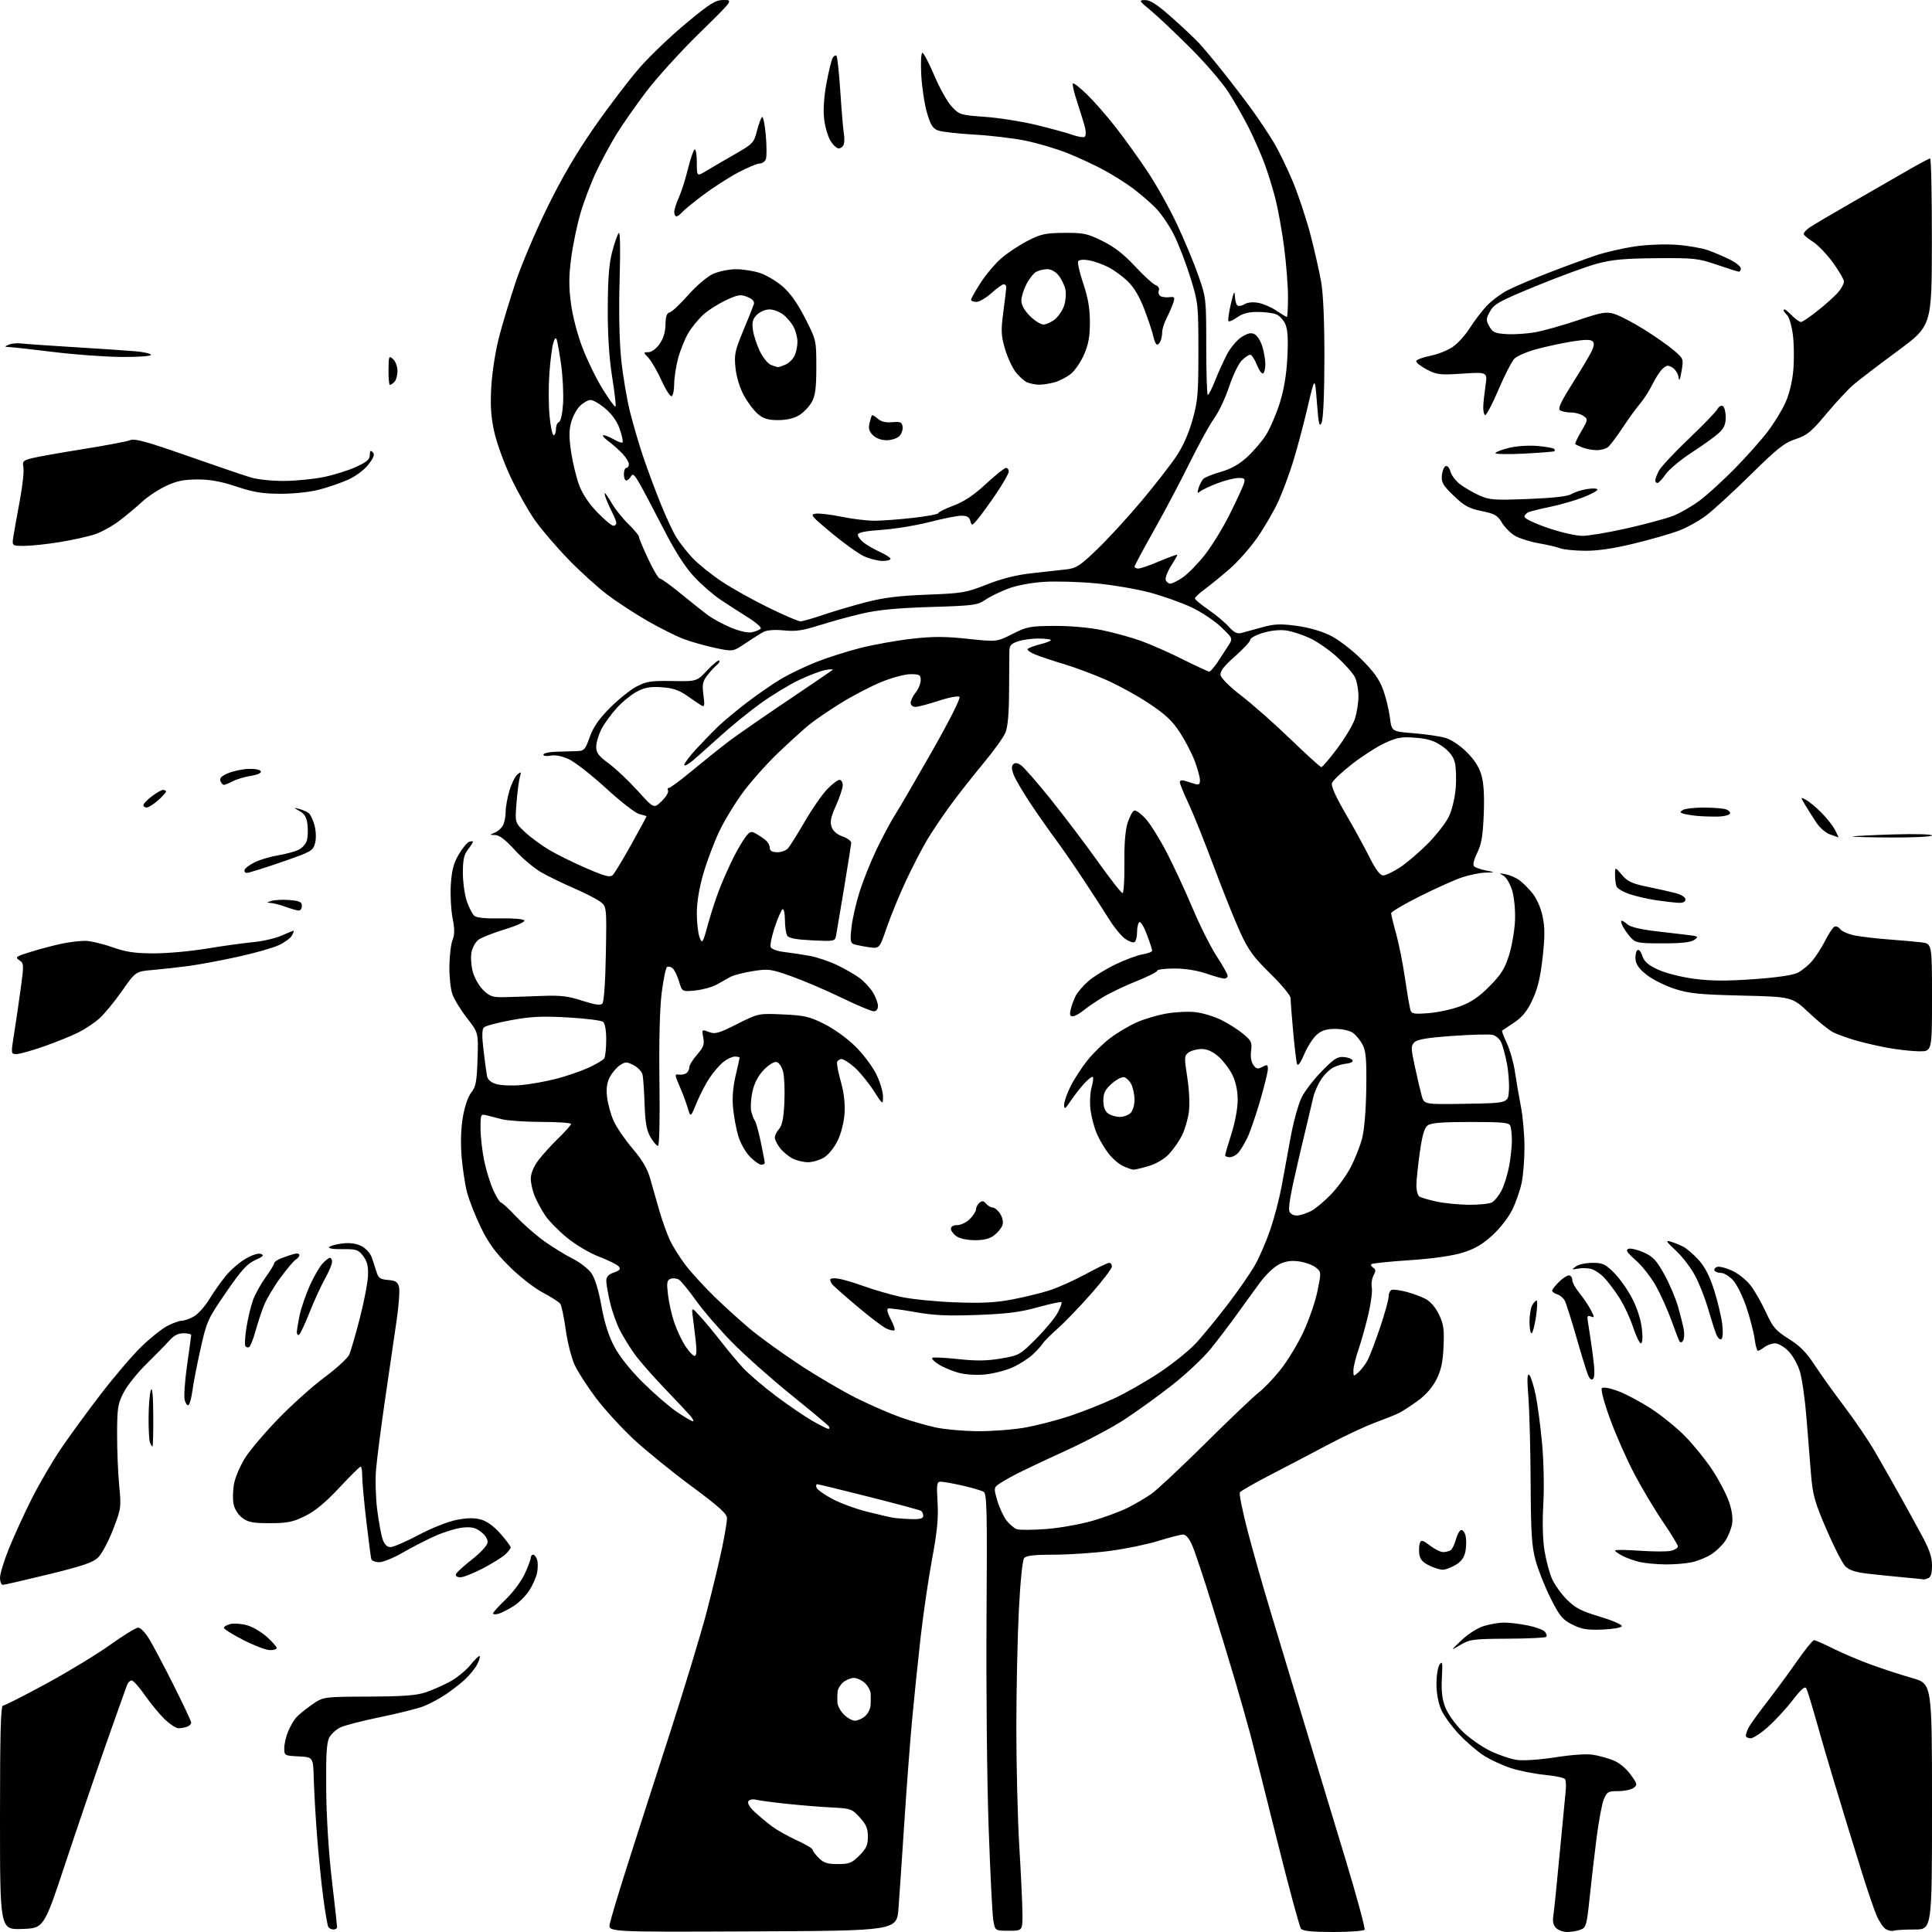 <?xml version="1.0" encoding="UTF-8" standalone="no"?>
<svg 
  version="1.1" 
  xmlns="http://www.w3.org/2000/svg" 
  xmlns:xlink="http://www.w3.org/1999/xlink" 
  xmlns:svg="http://www.w3.org/2000/svg"
  xmlns:rdf="http://www.w3.org/1999/02/22-rdf-syntax-ns#"
  xmlns:cc="http://creativecommons.org/ns#"
  xmlns:dc="http://purl.org/dc/elements/1.1/"
  viewBox="0 0 768 768"
  width="768"
  height="768"
>
<style>svg {background-color: white; }</style>"
<path stroke="none" fill="black" fill-rule="evenodd" d="M299.12,767.76C241.75,768.02 241.75,768.02 242.39,764.76C242.75,762.97 245.75,752.95 249.07,742.50C252.39,732.05 259.99,708.42 265.96,690.00C271.93,671.58 278.69,649.30 280.98,640.50C283.27,631.70 286.01,620.29 287.07,615.14C288.13,609.99 289.00,604.76 289.00,603.51C289.00,601.75 285.80,598.87 274.75,590.70C266.91,584.90 256.58,576.50 251.79,572.04C247.00,567.57 240.30,560.22 236.89,555.71C233.48,551.19 229.65,545.25 228.40,542.50C227.14,539.75 225.55,533.45 224.87,528.50C224.20,523.55 223.21,518.93 222.69,518.24C222.16,517.54 218.99,515.52 215.64,513.74C212.21,511.91 206.39,507.35 202.31,503.27C196.83,497.80 194.11,494.05 191.08,487.77C188.89,483.22 186.44,477.00 185.65,473.95C184.86,470.89 183.89,464.53 183.50,459.81C183.05,454.39 183.22,448.61 183.98,444.14C184.70,439.88 186.03,435.96 187.33,434.31C189.16,431.98 189.53,429.99 189.83,421.04C190.17,410.50 190.17,410.50 185.65,404.71C183.17,401.53 180.55,397.26 179.83,395.21C179.11,393.17 178.58,388.12 178.64,384.00C178.70,379.88 179.27,375.20 179.90,373.62C180.77,371.45 180.76,369.29 179.89,364.86C179.26,361.63 178.95,355.66 179.21,351.60C179.57,346.01 180.33,343.12 182.32,339.72C183.76,337.25 185.63,334.97 186.47,334.65C187.31,334.33 188.00,334.32 188.00,334.62C188.00,334.93 187.10,336.33 186.00,337.73C184.45,339.69 184.00,341.78 184.00,346.96C184.00,350.63 184.71,355.72 185.57,358.26C186.44,360.80 187.80,363.42 188.59,364.08C189.52,364.85 193.21,365.20 198.92,365.08C203.95,364.97 208.08,365.32 208.42,365.88C208.77,366.44 205.48,367.96 200.77,369.40C196.22,370.79 191.51,372.64 190.29,373.50C189.07,374.35 187.78,376.64 187.42,378.57C187.06,380.50 187.31,384.05 187.99,386.45C188.66,388.86 190.54,392.10 192.17,393.66C194.69,396.08 195.90,396.48 200.32,396.39C203.17,396.33 209.78,396.11 215.00,395.91C222.84,395.60 225.71,395.93 231.43,397.79C236.35,399.39 238.67,399.74 239.43,398.97C240.09,398.31 240.63,390.69 240.84,379.08C241.18,360.27 241.18,360.27 238.34,358.26C236.78,357.16 232.12,354.80 228.00,353.02C223.88,351.24 218.15,348.46 215.29,346.84C212.42,345.22 207.65,341.22 204.69,337.95C201.06,333.94 198.53,331.98 196.90,331.94C194.53,331.87 194.52,331.86 196.68,330.99C197.89,330.51 199.35,329.22 199.93,328.12C200.52,327.03 201.00,324.61 201.00,322.75C201.00,320.89 201.68,317.09 202.50,314.30C203.33,311.52 204.76,308.62 205.68,307.87C207.18,306.64 207.27,306.75 206.63,309.00C206.24,310.38 205.64,315.00 205.31,319.27C204.71,327.04 204.71,327.04 208.69,330.77C210.88,332.82 215.20,336.00 218.28,337.84C221.37,339.68 228.04,342.97 233.10,345.15C240.69,348.42 242.54,348.89 243.62,347.81C244.33,347.09 247.64,341.62 250.96,335.66C254.28,329.69 257.00,324.69 257.00,324.53C257.00,324.38 255.76,323.98 254.25,323.66C252.71,323.32 246.88,318.82 241.00,313.43C235.22,308.13 228.53,302.90 226.13,301.80C223.36,300.53 220.70,300.01 218.88,300.37C217.28,300.69 216.00,300.52 216.00,299.98C216.00,299.44 218.14,298.93 220.75,298.84C223.36,298.75 227.06,298.64 228.98,298.59C232.26,298.50 232.56,298.20 234.42,293.00C235.84,289.04 238.09,285.79 242.46,281.39C245.81,278.03 250.56,274.21 253.02,272.92C256.93,270.86 258.75,270.58 267.25,270.72C277.00,270.89 277.00,270.89 281.16,266.44C283.45,264.00 285.59,262.26 285.91,262.58C286.23,262.90 285.81,263.69 284.97,264.33C284.14,264.97 282.44,266.81 281.21,268.40C279.30,270.88 279.07,272.05 279.63,276.30C280.18,280.43 280.05,281.16 278.90,280.48C278.13,280.03 275.58,278.31 273.22,276.64C269.97,274.35 267.56,273.52 263.15,273.20C258.69,272.88 256.42,273.25 253.38,274.81C251.19,275.92 247.55,278.85 245.28,281.32C243.00,283.78 240.21,287.63 239.07,289.86C237.93,292.09 237.00,295.25 237.00,296.87C237.00,299.26 237.96,300.53 241.98,303.49C244.72,305.50 249.88,310.37 253.44,314.30C259.91,321.46 259.91,321.46 262.98,318.52C264.67,316.90 265.83,315.00 265.56,314.30C265.29,313.60 265.40,313.13 265.79,313.26C266.19,313.39 270.34,310.33 275.01,306.46C279.68,302.58 286.20,297.36 289.50,294.85C292.80,292.35 303.38,285.00 313.00,278.54C322.62,272.07 330.73,266.54 331.00,266.25C331.27,265.95 329.93,266.01 328.00,266.37C326.07,266.74 321.35,268.54 317.50,270.38C313.65,272.22 306.83,276.38 302.34,279.61C297.85,282.85 290.65,288.70 286.34,292.61C282.03,296.52 277.04,300.95 275.25,302.45C273.46,303.95 272.00,304.67 272.00,304.05C272.00,303.42 274.14,300.59 276.75,297.76C279.36,294.92 283.30,290.87 285.50,288.75C287.70,286.64 292.98,282.25 297.24,279.01C301.50,275.76 307.60,271.57 310.81,269.69C314.01,267.81 320.20,264.86 324.57,263.13C328.93,261.40 336.85,258.88 342.17,257.54C347.48,256.20 356.64,254.57 362.51,253.91C370.88,252.96 375.67,252.97 384.72,253.94C396.25,255.17 396.25,255.17 402.45,252.02C408.19,249.11 409.44,248.87 419.08,248.81C425.34,248.77 432.89,249.44 438.00,250.48C442.68,251.44 449.65,253.36 453.50,254.74C457.35,256.12 464.88,259.45 470.23,262.13C475.58,264.81 480.31,266.99 480.73,266.99C481.15,266.98 482.62,265.29 483.99,263.24C485.37,261.18 487.30,258.21 488.30,256.63C490.11,253.77 490.11,253.77 485.42,249.27C482.84,246.80 477.53,243.26 473.61,241.41C469.70,239.57 462.23,236.92 457.00,235.52C451.77,234.13 442.10,232.49 435.50,231.87C428.90,231.26 419.68,231.00 415.00,231.30C410.03,231.61 404.14,232.72 400.83,233.96C397.70,235.13 393.61,237.13 391.73,238.41C388.56,240.56 387.01,240.77 369.91,241.29C356.67,241.70 349.04,242.43 342.75,243.89C337.94,245.00 330.29,247.10 325.75,248.55C319.15,250.65 316.34,251.06 311.67,250.60C308.19,250.25 304.97,250.46 303.67,251.12C302.48,251.73 299.23,253.76 296.45,255.64C291.40,259.06 291.40,259.06 284.37,257.58C280.50,256.76 274.90,255.18 271.91,254.07C268.92,252.95 262.43,249.72 257.49,246.88C252.54,244.05 245.35,239.36 241.50,236.45C237.65,233.55 230.64,227.20 225.93,222.34C221.22,217.48 215.25,210.51 212.67,206.86C210.09,203.21 205.78,195.56 203.08,189.86C200.38,184.16 197.40,175.93 196.45,171.57C195.14,165.59 194.86,161.17 195.31,153.57C195.64,147.90 196.99,139.29 198.41,133.86C199.80,128.56 202.80,118.66 205.07,111.86C207.35,105.06 212.99,91.80 217.60,82.39C223.39,70.58 229.21,60.66 236.37,50.39C242.08,42.20 250.13,31.63 254.27,26.91C258.41,22.19 266.77,14.20 272.86,9.16C282.50,1.18 284.42,-0.00 287.71,0.00C291.48,0.00 291.48,0.00 277.94,13.25C270.49,20.54 261.00,31.00 256.84,36.50C252.68,42.00 247.34,49.65 244.97,53.50C242.61,57.35 238.98,64.10 236.90,68.51C234.83,72.91 232.03,80.33 230.68,85.01C229.33,89.68 227.68,97.68 227.02,102.78C226.10,109.89 226.09,114.10 226.98,120.74C227.65,125.78 229.59,133.19 231.62,138.45C233.54,143.43 237.16,150.79 239.66,154.81C242.17,158.83 244.42,161.91 244.68,161.65C244.94,161.40 244.34,156.08 243.34,149.84C242.13,142.18 241.56,133.31 241.60,122.50C241.64,110.72 242.10,104.79 243.37,100.01C244.31,96.44 245.49,93.11 245.99,92.61C246.53,92.07 246.66,99.52 246.31,111.10C245.95,123.14 246.17,135.05 246.90,142.49C247.55,149.08 249.18,158.75 250.51,163.99C251.84,169.22 254.23,177.32 255.82,182.00C257.41,186.68 260.43,194.78 262.53,200.00C264.63,205.22 267.45,211.30 268.79,213.50C270.13,215.70 273.09,219.47 275.36,221.88C277.64,224.28 282.88,228.49 287.00,231.22C291.12,233.95 299.49,238.62 305.59,241.59C311.69,244.57 317.35,247.00 318.16,247.00C318.98,247.00 322.99,245.86 327.07,244.47C331.16,243.07 338.77,240.82 344.00,239.45C351.17,237.58 357.18,236.83 368.50,236.39C382.59,235.85 384.04,235.61 392.33,232.33C398.37,229.95 404.04,228.53 410.33,227.85C415.37,227.29 421.51,226.61 423.96,226.33C427.88,225.88 429.39,224.88 436.35,218.16C440.70,213.95 448.60,205.33 453.89,199.01C459.17,192.69 465.35,184.76 467.60,181.40C470.22,177.50 472.56,172.24 474.05,166.89C476.14,159.42 476.40,156.42 476.38,139.50C476.37,120.93 476.29,120.27 473.14,110.14C471.37,104.45 468.41,96.80 466.56,93.14C464.71,89.49 461.47,84.76 459.35,82.63C457.23,80.49 453.25,77.06 450.50,74.99C447.75,72.92 442.54,69.62 438.91,67.65C435.29,65.68 428.77,62.65 424.43,60.91C420.09,59.17 412.58,56.94 407.73,55.94C402.88,54.95 393.65,53.85 387.21,53.50C380.77,53.14 374.31,52.40 372.86,51.85C370.75,51.05 369.87,49.62 368.45,44.67C367.47,41.28 366.47,34.56 366.21,29.75C365.95,24.81 366.15,21.00 366.67,21.00C367.17,21.00 369.31,25.08 371.42,30.06C373.53,35.05 376.66,40.62 378.38,42.43C381.38,45.61 381.87,45.76 391.50,46.44C397.00,46.83 406.14,48.27 411.81,49.64C417.48,51.01 423.94,52.77 426.17,53.56C428.39,54.34 430.62,54.74 431.11,54.43C431.60,54.13 431.74,52.67 431.42,51.19C431.10,49.71 429.73,45.18 428.37,41.12C427.02,37.07 426.17,33.49 426.48,33.18C426.79,32.87 429.33,34.84 432.12,37.56C434.91,40.28 440.00,46.10 443.44,50.50C446.88,54.90 452.54,62.76 456.02,67.97C459.50,73.17 464.78,82.59 467.75,88.90C470.73,95.21 474.59,104.45 476.33,109.44C479.47,118.40 479.50,118.71 479.50,137.75C479.50,148.34 479.79,157.00 480.13,157.00C480.48,157.00 481.79,154.41 483.03,151.25C484.28,148.09 486.43,143.35 487.82,140.72C489.21,138.10 491.82,135.04 493.63,133.92C496.10,132.39 497.39,132.14 498.78,132.88C499.81,133.43 501.18,135.65 501.82,137.81C502.47,139.97 503.00,143.12 503.00,144.81C503.00,146.50 502.60,148.13 502.11,148.43C501.61,148.74 500.49,147.19 499.61,144.99C498.74,142.80 497.54,141.00 496.96,141.00C496.38,141.00 494.87,142.04 493.60,143.31C492.33,144.58 490.07,149.27 488.59,153.74C487.10,158.21 484.46,163.81 482.73,166.18C480.99,168.56 476.57,176.57 472.90,184.00C469.24,191.43 462.81,203.57 458.62,211.00C454.43,218.43 451.00,224.84 451.00,225.25C451.00,225.66 451.70,226.00 452.55,226.00C453.41,226.00 457.23,224.67 461.05,223.04C464.87,221.42 468.00,220.30 468.00,220.56C468.00,220.83 466.84,222.87 465.43,225.11C464.01,227.35 463.10,229.82 463.40,230.59C463.69,231.37 464.52,232.00 465.24,232.00C465.95,232.00 468.16,230.90 470.14,229.55C472.13,228.20 476.03,224.23 478.81,220.73C481.60,217.24 486.11,209.90 488.83,204.44C491.56,198.97 494.09,193.49 494.46,192.25C495.05,190.29 494.77,190.00 492.32,190.00C490.77,190.00 487.02,190.94 484.00,192.09C480.98,193.24 477.87,194.70 477.11,195.33C475.95,196.28 475.84,196.05 476.46,193.99C476.88,192.62 477.73,190.99 478.36,190.36C478.99,189.73 482.12,188.47 485.33,187.56C489.35,186.41 492.57,184.60 495.74,181.70C498.26,179.39 501.62,175.47 503.20,173.00C504.78,170.53 507.22,164.90 508.63,160.50C510.36,155.07 511.36,149.23 511.73,142.30C512.12,135.10 511.90,131.17 510.99,128.96C510.27,127.24 508.60,125.42 507.28,124.92C505.95,124.41 502.61,124.00 499.84,124.00C496.32,124.00 493.92,124.64 491.85,126.11C490.22,127.27 488.64,127.97 488.34,127.67C488.04,127.38 488.47,124.29 489.28,120.82C490.41,116.03 490.79,115.27 490.88,117.69C490.95,119.45 491.43,121.15 491.96,121.47C492.49,121.80 493.77,121.54 494.80,120.89C495.94,120.18 498.09,119.98 500.24,120.39C502.20,120.75 505.44,122.17 507.44,123.53C509.45,124.89 511.29,126.00 511.54,126.00C511.79,126.00 512.00,122.42 512.00,118.05C512.00,113.68 511.30,104.79 510.46,98.30C509.61,91.81 508.04,83.10 506.98,78.94C505.92,74.79 503.92,68.36 502.53,64.66C501.13,60.96 498.36,54.69 496.37,50.72C494.38,46.75 490.74,40.39 488.28,36.58C485.83,32.78 479.03,24.88 473.16,19.03C467.30,13.18 460.25,6.52 457.50,4.23C452.69,0.23 452.60,0.07 455.24,0.03C457.25,0.01 460.08,1.86 465.74,6.89C470.01,10.67 474.91,15.29 476.63,17.14C478.35,18.99 482.63,24.10 486.13,28.50C489.63,32.90 494.79,39.65 497.59,43.50C500.39,47.35 504.32,53.26 506.33,56.62C508.35,59.99 511.78,67.03 513.95,72.27C516.13,77.51 519.25,86.90 520.89,93.15C522.52,99.39 524.45,107.88 525.17,112.00C526.02,116.80 526.49,127.77 526.47,142.50C526.45,156.64 526.03,166.45 525.36,167.97C524.47,170.04 524.16,168.73 523.49,159.97C522.69,149.50 522.69,149.50 519.76,162.00C518.15,168.88 515.58,178.55 514.04,183.50C512.50,188.45 509.87,195.54 508.19,199.24C506.51,202.94 502.78,209.39 499.90,213.55C497.02,217.72 491.93,223.48 488.58,226.35C485.24,229.23 480.81,232.82 478.75,234.34C476.69,235.86 475.00,237.45 475.00,237.88C475.00,238.32 477.41,240.33 480.35,242.35C483.30,244.38 486.94,247.43 488.45,249.12C490.44,251.35 491.78,252.05 493.35,251.65C494.53,251.35 498.20,250.34 501.50,249.42C506.48,248.02 508.82,247.91 515.24,248.75C519.93,249.36 525.22,250.85 528.65,252.53C531.86,254.10 537.23,258.17 541.01,261.90C545.95,266.78 548.24,269.94 549.75,274.02C550.88,277.05 552.11,282.07 552.50,285.16C553.20,290.78 553.20,290.78 561.85,291.46C566.61,291.84 572.30,292.67 574.50,293.30C576.89,293.98 580.33,296.27 583.05,298.98C586.17,302.08 588.02,305.00 588.93,308.25C589.82,311.42 590.11,316.58 589.81,323.84C589.46,332.31 588.89,335.65 587.20,339.06C585.86,341.76 585.39,343.79 585.97,344.37C586.48,344.88 588.61,345.63 590.70,346.03C594.50,346.77 594.50,346.77 590.41,346.89C588.16,346.95 583.88,347.84 580.91,348.86C577.93,349.89 570.44,353.27 564.25,356.37C558.06,359.48 553.00,362.47 553.00,363.02C553.00,363.57 553.89,367.25 554.99,371.19C556.08,375.13 557.67,383.11 558.52,388.93C559.37,394.74 560.33,400.34 560.64,401.38C561.15,403.04 561.98,403.19 567.86,402.74C571.51,402.46 577.20,401.23 580.50,399.99C584.90,398.35 588.02,396.21 592.17,391.99C596.82,387.28 598.23,385.01 599.92,379.51C601.07,375.82 602.11,369.58 602.25,365.65C602.39,361.50 601.89,356.53 601.05,353.81C600.23,351.17 598.71,348.66 597.55,348.04C595.78,347.10 595.90,347.03 598.50,347.52C600.15,347.84 602.60,348.89 603.94,349.86C605.29,350.83 607.65,353.20 609.20,355.11C610.87,357.18 612.51,360.91 613.21,364.28C614.14,368.70 614.14,372.38 613.21,380.67C612.34,388.52 611.26,392.98 609.18,397.43C607.07,401.94 605.20,404.26 601.92,406.46C599.49,408.09 597.33,409.54 597.12,409.67C596.91,409.81 597.76,412.08 599.00,414.71C600.24,417.35 601.68,422.43 602.20,426.00C602.72,429.57 603.79,435.78 604.57,439.78C605.36,443.78 606.00,451.07 606.00,455.98C606.00,460.89 605.50,467.29 604.88,470.20C604.27,473.12 602.60,477.90 601.18,480.84C599.70,483.89 596.30,488.27 593.24,491.06C589.28,494.68 586.20,496.48 581.39,497.96C577.27,499.23 569.55,500.33 560.32,500.95C552.30,501.48 545.48,502.19 545.15,502.52C544.83,502.84 545.15,503.48 545.88,503.93C546.94,504.58 546.96,505.20 546.01,506.98C545.35,508.22 545.04,510.41 545.32,511.86C545.60,513.31 544.97,518.14 543.91,522.60C542.86,527.05 541.10,533.31 540.00,536.50C538.90,539.70 538.00,543.44 538.00,544.81C538.00,547.29 538.02,547.29 540.10,545.41C541.26,544.36 542.90,542.17 543.74,540.53C544.59,538.89 546.79,533.06 548.64,527.58C550.49,522.09 552.00,516.61 552.00,515.39C552.00,514.17 552.56,512.98 553.25,512.74C553.94,512.51 556.52,512.86 559.00,513.51C561.48,514.16 564.92,515.42 566.65,516.32C568.59,517.32 570.64,519.69 572.00,522.50C573.85,526.33 574.14,528.36 573.83,535.28C573.55,541.54 572.87,544.67 570.98,548.40C569.38,551.57 566.73,554.58 563.50,556.92C560.75,558.90 557.38,561.08 556.00,561.76C554.62,562.43 550.35,564.14 546.50,565.56C542.65,566.98 534.33,570.88 528.00,574.24C521.67,577.60 511.32,583.02 505.00,586.29C498.68,589.56 493.21,592.69 492.86,593.25C492.51,593.81 493.94,600.84 496.04,608.88C498.14,616.92 502.19,631.15 505.03,640.50C507.87,649.85 511.47,661.77 513.02,667.00C514.57,672.23 518.31,684.60 521.33,694.50C524.36,704.40 530.47,724.57 534.92,739.33C539.38,754.09 542.76,766.58 542.45,767.08C542.14,767.59 536.56,768.00 530.06,768.00C521.61,768.00 517.94,767.63 517.17,766.70C516.58,765.99 512.29,750.13 507.64,731.45C502.99,712.78 498.22,693.90 497.04,689.50C495.86,685.10 493.32,676.10 491.39,669.50C489.45,662.90 485.19,648.86 481.92,638.30C478.65,627.74 475.10,617.06 474.02,614.55C472.74,611.56 471.46,610.01 470.29,610.02C469.30,610.02 464.90,611.15 460.50,612.52C456.10,613.90 447.41,615.69 441.20,616.51C434.98,617.33 425.03,618.00 419.07,618.00C411.16,618.00 407.94,618.37 407.12,619.36C406.45,620.17 405.59,628.62 405.01,640.11C404.47,650.77 404.02,671.80 404.01,686.84C404.01,701.87 404.53,723.02 405.18,733.84C405.84,744.65 406.40,756.65 406.43,760.50C406.50,767.50 406.50,767.50 401.03,767.50C395.56,767.50 395.56,767.50 394.85,763.38C394.46,761.11 393.62,744.23 392.98,725.88C392.34,707.52 391.97,670.32 392.16,643.22C392.45,600.83 392.30,593.81 391.04,593.03C390.24,592.53 386.47,591.42 382.67,590.56C378.87,589.70 374.96,589.00 373.99,589.00C372.40,589.00 372.27,589.85 372.70,597.25C373.06,603.51 372.55,608.86 370.57,619.42C369.14,627.08 367.09,641.03 366.01,650.42C364.94,659.81 363.40,674.70 362.59,683.50C361.77,692.30 360.37,710.75 359.48,724.50C358.58,738.25 357.55,753.55 357.17,758.50C356.50,767.50 356.50,767.50 299.12,767.76zM623.01,768.00C621.43,768.00 619.42,767.28 618.54,766.40C617.48,765.33 617.12,763.76 617.46,761.65C617.74,759.92 618.88,748.83 619.98,737.00C621.09,725.17 622.17,713.87 622.39,711.88C622.60,709.88 622.49,707.80 622.14,707.25C621.79,706.69 618.12,705.92 614.00,705.52C609.88,705.12 603.80,703.91 600.50,702.82C597.20,701.73 592.42,699.52 589.87,697.89C587.32,696.27 582.91,692.49 580.08,689.49C577.24,686.49 574.04,682.11 572.98,679.77C571.76,677.08 571.04,673.26 571.02,669.44C571.01,666.05 571.57,662.61 572.29,661.62C573.37,660.14 573.51,661.00 573.17,666.98C572.88,672.11 573.25,675.37 574.49,678.61C575.43,681.09 578.40,685.30 581.07,687.98C583.75,690.66 588.77,694.23 592.22,695.92C595.67,697.61 600.56,699.27 603.08,699.61C605.68,699.96 612.28,699.50 618.41,698.54C624.87,697.52 630.82,697.13 633.33,697.55C635.62,697.93 639.23,698.93 641.35,699.77C643.64,700.68 646.40,702.96 648.16,705.37C650.90,709.17 650.99,709.54 649.36,710.72C648.40,711.43 645.66,712.00 643.26,712.00C639.28,712.00 638.78,712.29 637.55,715.25C636.80,717.04 635.51,723.90 634.67,730.50C633.83,737.10 632.59,747.83 631.91,754.34C630.75,765.38 630.51,766.24 628.27,767.09C626.95,767.59 624.58,768.00 623.01,768.00zM752.83,767.47C752.10,767.73 750.68,767.47 749.68,766.88C748.67,766.30 747.01,763.85 745.97,761.44C744.94,759.03 742.24,751.09 739.96,743.78C737.68,736.48 735.00,727.80 734.01,724.50C733.01,721.20 730.63,713.33 728.70,707.00C726.78,700.67 723.76,690.33 721.99,684.00C720.22,677.67 718.44,671.89 718.03,671.14C717.51,670.16 715.97,671.48 712.69,675.76C710.16,679.05 705.77,683.82 702.93,686.37C700.10,688.92 696.93,691.00 695.89,691.00C694.85,691.00 694.00,690.52 694.00,689.93C694.00,689.35 694.51,687.89 695.14,686.68C695.77,685.48 699.07,680.90 702.47,676.50C705.88,672.10 711.25,664.79 714.41,660.25C717.58,655.71 720.59,652.00 721.11,652.00C721.63,652.00 725.08,653.51 728.77,655.36C732.47,657.21 739.33,660.11 744.00,661.80C748.67,663.49 755.99,665.87 760.25,667.09C768.00,669.31 768.00,669.31 768.00,718.15C768.00,767.00 768.00,767.00 761.08,767.00C757.28,767.00 753.56,767.21 752.83,767.47zM8.72,766.79C0.00,767.08 0.00,767.08 0.00,722.54C0.00,688.99 0.29,678.00 1.18,678.00C1.83,678.00 9.51,674.11 18.25,669.37C26.99,664.62 38.47,657.64 43.76,653.87C49.05,650.09 54.08,647.00 54.94,647.00C55.80,647.00 57.69,648.92 59.14,651.25C60.59,653.59 64.98,661.86 68.89,669.63C72.80,677.40 76.00,684.21 76.00,684.77C76.00,685.33 75.29,686.06 74.42,686.39C73.55,686.73 71.99,687.00 70.96,687.00C69.93,687.00 67.38,685.31 65.29,683.25C63.21,681.19 59.70,676.91 57.50,673.76C55.30,670.60 52.99,668.01 52.36,668.01C51.73,668.00 50.90,668.79 50.53,669.75C50.15,670.71 46.43,681.17 42.26,693.00C38.10,704.83 30.81,726.20 26.06,740.50C17.44,766.50 17.44,766.50 8.72,766.79zM132.56,767.00C131.77,767.00 130.85,766.56 130.51,766.02C130.18,765.48 129.27,760.19 128.49,754.27C127.71,748.35 126.59,737.20 126.01,729.50C125.42,721.80 124.85,711.67 124.72,707.00C124.50,698.50 124.50,698.50 118.75,698.20C113.10,697.91 113.00,697.85 113.00,694.92C113.00,693.28 113.69,690.28 114.54,688.25C115.38,686.23 116.85,683.72 117.79,682.67C118.73,681.62 121.53,679.36 124.00,677.63C128.50,674.50 128.50,674.50 146.50,674.42C160.42,674.36 165.59,673.97 169.31,672.70C171.96,671.80 176.31,669.87 178.99,668.41C181.67,666.95 185.29,663.98 187.03,661.81C188.77,659.64 190.41,658.08 190.67,658.34C190.93,658.60 190.48,660.09 189.66,661.66C188.84,663.22 186.67,665.90 184.84,667.61C183.00,669.31 179.47,672.05 177.00,673.68C174.53,675.32 170.63,677.39 168.35,678.28C166.07,679.17 158.42,681.09 151.35,682.54C144.28,683.99 137.10,685.83 135.39,686.63C133.69,687.43 131.66,689.27 130.89,690.71C129.83,692.71 129.54,697.61 129.67,711.42C129.76,722.31 130.66,736.58 131.92,747.29C133.06,757.07 134.00,765.51 134.00,766.04C134.00,766.57 133.35,767.00 132.56,767.00zM333.05,741.00C337.57,741.00 338.61,740.59 341.60,737.60C344.36,734.84 345.00,733.43 345.00,730.09C345.00,726.84 344.32,725.23 341.75,722.43C338.64,719.04 338.17,718.87 330.50,718.49C326.10,718.27 318.08,717.62 312.67,717.04C307.27,716.47 301.80,715.74 300.53,715.42C299.21,715.09 297.90,715.36 297.47,716.05C297.01,716.79 298.04,718.47 300.11,720.38C301.97,722.10 305.07,724.67 307.00,726.10C308.93,727.53 313.31,729.98 316.75,731.56C320.19,733.13 323.00,734.79 323.00,735.25C323.00,735.71 324.10,737.20 325.45,738.55C327.42,740.52 328.92,741.00 333.05,741.00zM339.84,684.00C340.91,684.00 342.70,683.21 343.83,682.25C344.96,681.29 345.96,679.38 346.05,678.00C346.14,676.62 346.17,674.51 346.11,673.29C346.05,672.07 345.02,670.16 343.81,669.04C342.61,667.92 340.63,667.00 339.42,667.00C338.21,667.00 336.30,667.79 335.17,668.75C334.04,669.71 333.04,671.40 332.95,672.50C332.85,673.60 332.82,675.53 332.88,676.80C332.95,678.06 334.10,680.20 335.45,681.55C336.80,682.90 338.78,684.00 339.84,684.00zM107.25,655.95C105.74,655.92 101.01,654.12 96.75,651.94C92.49,649.76 89.00,647.58 89.00,647.10C89.00,646.61 90.14,645.93 91.54,645.58C92.93,645.23 95.88,645.43 98.09,646.03C100.30,646.62 103.89,648.71 106.06,650.67C108.23,652.63 110.00,654.63 110.00,655.12C110.00,655.60 108.76,655.98 107.25,655.95zM580.50,653.89C576.50,656.28 576.50,656.28 581.00,651.99C583.60,649.51 587.36,647.13 589.91,646.35C592.33,645.61 595.97,645.00 597.99,645.00C600.01,645.00 604.21,645.51 607.32,646.14C610.44,646.76 613.50,647.90 614.13,648.66C614.77,649.42 615.00,650.34 614.65,650.69C614.29,651.04 607.37,651.37 599.25,651.41C585.56,651.49 584.21,651.67 580.50,653.89zM636.92,647.78C630.82,648.01 628.70,647.65 625.00,645.78C621.08,643.79 619.97,642.44 616.38,635.29C614.11,630.77 611.43,624.02 610.42,620.29C608.89,614.65 608.55,609.44 608.45,589.50C608.39,576.30 607.99,561.00 607.56,555.50C606.99,548.11 607.08,545.78 607.91,546.57C608.52,547.15 609.67,550.75 610.46,554.57C611.24,558.38 612.39,567.12 613.02,573.99C613.66,581.05 613.86,591.47 613.49,597.99C613.08,605.14 613.26,612.14 613.97,616.48C614.60,620.32 615.94,625.34 616.96,627.63C617.97,629.92 620.63,633.63 622.88,635.88C626.22,639.22 628.58,640.44 636.00,642.66C640.97,644.15 644.89,645.85 644.69,646.43C644.50,647.03 641.04,647.62 636.92,647.78zM198.25,641.47C197.01,641.84 196.00,641.79 196.00,641.36C196.00,640.93 198.28,638.41 201.06,635.75C203.85,633.10 207.22,628.58 208.55,625.71C209.89,622.85 210.98,619.94 210.99,619.25C211.00,618.56 211.42,618.00 211.93,618.00C212.45,618.00 213.15,618.91 213.51,620.02C213.86,621.13 213.85,623.50 213.48,625.27C213.12,627.05 211.73,630.18 210.40,632.24C209.07,634.30 206.30,637.07 204.24,638.39C202.18,639.72 199.49,641.10 198.25,641.47zM1.11,630.00C0.50,630.00 0.00,628.74 0.00,627.19C0.00,625.65 1.60,620.41 3.56,615.55C5.52,610.69 9.57,601.85 12.55,595.90C15.53,589.96 20.81,580.91 24.28,575.80C27.75,570.68 34.92,560.88 40.21,554.00C45.51,547.12 52.69,538.73 56.17,535.34C59.65,531.96 64.29,528.24 66.49,527.09C68.68,525.94 71.31,525.00 72.33,525.00C73.35,525.00 75.53,524.21 77.16,523.25C78.79,522.29 81.50,519.25 83.18,516.50C84.86,513.75 87.78,509.59 89.68,507.26C91.57,504.92 95.13,501.84 97.57,500.40C100.26,498.83 102.71,498.06 103.74,498.45C105.08,498.97 104.58,499.51 101.46,500.91C98.25,502.34 95.94,504.90 89.87,513.72C82.59,524.30 82.18,525.20 79.73,536.12C78.33,542.38 76.87,549.86 76.50,552.75C76.12,555.64 75.42,558.24 74.94,558.54C74.45,558.84 73.77,557.91 73.41,556.49C73.05,555.06 73.49,548.82 74.38,542.61C75.27,536.41 76.00,531.03 76.00,530.67C76.00,530.30 74.62,530.00 72.94,530.00C70.78,530.00 69.07,530.90 67.19,533.03C65.71,534.69 61.64,538.85 58.14,542.27C54.65,545.69 50.61,550.74 49.18,553.50C46.83,558.02 46.58,559.60 46.55,570.00C46.53,576.33 46.90,585.55 47.38,590.50C48.22,599.26 48.16,599.72 44.95,607.99C43.15,612.66 40.50,617.64 39.08,619.05C37.02,621.10 33.08,622.45 19.36,625.81C9.93,628.11 1.71,630.00 1.11,630.00zM764.67,627.86C764.58,627.78 760.90,627.39 756.50,627.00C752.10,626.60 745.61,625.94 742.09,625.52C737.58,624.99 735.04,624.13 733.55,622.63C732.39,621.46 729.01,614.88 726.06,608.00C721.34,597.02 720.59,594.34 719.90,586.00C719.46,580.77 718.65,570.65 718.09,563.50C717.53,556.35 716.37,548.16 715.51,545.30C714.64,542.38 712.62,538.77 710.90,537.05C709.22,535.37 706.84,534.00 705.61,534.00C704.39,534.00 702.51,534.66 701.44,535.47C700.37,536.28 699.19,536.95 698.81,536.97C698.43,536.99 697.84,534.86 697.49,532.25C697.15,529.64 695.67,523.96 694.22,519.62C692.76,515.29 690.36,510.45 688.88,508.87C687.41,507.29 685.28,506.00 684.16,506.00C683.04,506.00 681.87,505.60 681.56,505.10C681.26,504.61 681.70,503.94 682.55,503.62C683.39,503.30 686.14,504.00 688.65,505.18C691.32,506.43 694.47,509.03 696.21,511.41C697.85,513.66 700.53,518.42 702.16,522.00C704.75,527.65 705.91,528.98 711.07,532.22C715.51,535.00 718.11,537.64 721.42,542.72C723.85,546.45 729.19,553.91 733.28,559.29C737.37,564.68 742.85,572.78 745.46,577.29C748.07,581.81 752.22,589.10 754.68,593.50C757.14,597.90 761.14,605.16 763.57,609.64C766.95,615.84 768.00,618.84 768.00,622.28C768.00,625.47 767.54,626.96 766.42,627.39C765.55,627.73 764.76,627.94 764.67,627.86zM183.02,627.00C181.74,627.00 181.00,626.49 181.24,625.78C181.47,625.10 184.32,622.48 187.57,619.95C190.83,617.42 193.64,614.42 193.80,613.29C194.00,611.99 193.08,610.42 191.30,609.02C189.09,607.27 187.56,606.89 184.00,607.23C181.53,607.47 176.57,608.97 173.00,610.56C169.43,612.16 163.58,615.16 160.02,617.23C156.45,619.30 152.27,621.00 150.73,621.00C149.20,621.00 147.78,620.44 147.59,619.75C147.40,619.06 146.51,612.20 145.60,604.50C144.70,596.80 143.97,588.81 143.98,586.75C143.99,584.69 143.71,583.00 143.36,583.00C143.01,583.00 139.17,586.80 134.82,591.45C129.30,597.35 125.21,600.73 121.22,602.68C116.40,605.04 114.24,605.48 107.33,605.49C100.58,605.50 98.66,605.13 96.35,603.41C94.69,602.17 93.26,599.93 92.85,597.91C92.46,596.03 92.55,592.36 93.05,589.74C93.55,587.12 95.57,582.45 97.54,579.37C99.52,576.28 105.46,569.29 110.76,563.84C116.05,558.38 124.27,551.02 129.02,547.49C133.77,543.95 138.17,539.92 138.81,538.53C139.44,537.13 141.33,530.64 143.01,524.10C144.69,517.56 146.17,509.94 146.28,507.18C146.45,503.37 145.98,501.46 144.38,499.32C142.44,496.75 141.72,496.51 136.11,496.56C132.35,496.60 130.33,496.27 130.90,495.70C131.41,495.19 133.82,494.55 136.25,494.28C139.16,493.95 141.70,494.31 143.69,495.34C145.36,496.20 147.17,498.16 147.72,499.70C148.28,501.24 149.14,503.85 149.63,505.50C150.40,508.04 151.10,508.55 154.26,508.81C157.28,509.06 158.11,509.60 158.62,511.62C158.96,512.99 158.54,518.93 157.67,524.81C156.80,530.69 154.75,544.73 153.12,556.00C151.48,567.27 149.85,579.88 149.50,584.00C149.14,588.12 149.34,595.39 149.94,600.14C150.54,604.90 151.52,610.18 152.11,611.89C152.85,614.00 153.85,615.00 155.24,615.00C156.36,615.00 161.38,612.83 166.39,610.17C171.55,607.44 178.10,604.84 181.50,604.18C185.74,603.35 188.58,603.31 191.19,604.04C193.55,604.69 196.35,606.72 198.94,609.67C201.17,612.21 203.00,614.65 203.00,615.10C203.00,615.55 202.04,616.81 200.87,617.90C199.70,618.99 195.70,621.49 191.98,623.44C188.25,625.40 184.22,627.00 183.02,627.00zM573.50,623.99C572.40,624.00 569.92,623.21 568.00,622.25C565.43,620.96 564.41,619.75 564.18,617.67C564.00,616.11 564.11,614.14 564.44,613.31C564.92,612.04 565.60,612.22 568.44,614.39C570.33,615.83 572.68,616.99 573.68,616.98C574.68,616.98 576.02,616.64 576.66,616.23C577.29,615.83 578.21,613.95 578.70,612.07C579.19,610.18 580.12,608.46 580.76,608.25C581.40,608.03 582.22,609.02 582.57,610.44C582.93,611.85 582.92,614.61 582.56,616.55C582.08,619.07 580.97,620.66 578.70,622.04C576.94,623.12 574.60,623.99 573.50,623.99zM662.00,621.88C658.42,621.83 653.80,621.40 651.72,620.91C649.64,620.42 646.60,619.33 644.97,618.48C643.34,617.64 642.00,616.68 642.00,616.35C642.00,616.01 646.41,616.06 651.81,616.44C657.21,616.82 662.83,616.83 664.31,616.46C665.79,616.09 667.00,615.31 667.00,614.73C667.00,614.15 664.36,609.82 661.14,605.09C657.91,600.37 652.78,591.77 649.73,586.00C646.68,580.23 642.32,570.37 640.04,564.11C637.58,557.36 636.26,552.34 636.79,551.81C637.32,551.28 639.98,551.77 643.30,553.01C646.39,554.17 652.29,557.32 656.42,560.01C660.55,562.71 666.60,567.62 669.86,570.94C673.13,574.26 677.97,580.24 680.62,584.24C683.27,588.23 686.27,593.95 687.29,596.94C688.52,600.54 688.93,603.58 688.50,605.94C688.15,607.90 686.93,610.87 685.79,612.55C684.66,614.23 682.23,616.59 680.40,617.79C678.57,618.99 675.14,620.42 672.78,620.96C670.43,621.51 665.58,621.92 662.00,621.88zM415.76,607.82C421.12,607.42 429.46,605.94 434.31,604.54C439.15,603.13 445.45,600.80 448.31,599.35C451.16,597.91 455.31,595.49 457.52,593.97C459.74,592.46 469.46,583.36 479.13,573.77C488.81,564.17 498.37,555.06 500.38,553.52C502.39,551.99 506.30,547.90 509.06,544.43C511.81,540.96 515.89,534.25 518.11,529.50C520.33,524.76 522.85,517.45 523.71,513.25C525.24,505.72 525.24,505.61 523.09,503.87C521.89,502.90 518.96,501.82 516.56,501.46C513.43,500.99 511.20,501.28 508.61,502.52C506.52,503.51 503.20,506.66 500.75,510.00C498.41,513.17 494.29,518.85 491.58,522.63C488.87,526.41 484.26,532.48 481.32,536.12C478.38,539.77 471.37,546.35 465.74,550.75C460.11,555.15 451.55,561.32 446.72,564.45C441.90,567.59 431.32,573.18 423.22,576.87C415.13,580.56 406.25,584.76 403.50,586.21C400.75,587.66 397.70,589.44 396.73,590.17C395.08,591.41 395.07,591.86 396.48,596.61C397.31,599.42 398.96,602.95 400.14,604.45C401.31,605.94 403.12,607.48 404.15,607.86C405.18,608.24 410.41,608.22 415.76,607.82zM362.25,603.86C365.78,603.97 367.00,603.63 367.00,602.56C367.00,601.77 366.60,600.87 366.11,600.57C365.62,600.27 356.32,597.76 345.44,595.01C334.55,592.25 325.29,590.00 324.86,590.00C324.42,590.00 324.30,590.63 324.60,591.40C324.89,592.16 327.70,594.16 330.83,595.83C333.96,597.50 340.12,599.77 344.51,600.88C348.90,601.99 353.62,603.08 355.00,603.31C356.38,603.54 359.64,603.79 362.25,603.86zM60.61,575.00C60.39,575.00 59.94,574.29 59.61,573.42C59.27,572.55 59.03,567.94 59.07,563.17C59.11,558.40 59.53,553.60 60.00,552.50C60.55,551.23 60.89,554.97 60.93,562.75C60.97,569.49 60.82,575.00 60.61,575.00zM388.62,568.92C394.18,568.96 402.58,568.33 407.28,567.51C411.98,566.69 420.03,564.62 425.16,562.92C430.30,561.21 438.30,558.04 442.94,555.88C447.59,553.72 455.74,549.05 461.06,545.51C466.39,541.96 472.94,536.66 475.62,533.72C478.30,530.78 483.92,523.91 488.11,518.44C492.29,512.97 497.16,505.94 498.92,502.81C500.68,499.68 503.41,493.34 504.98,488.73C506.55,484.12 508.53,476.56 509.40,471.92C510.26,467.29 511.90,458.37 513.04,452.10C514.19,445.79 516.18,438.65 517.49,436.10C518.79,433.57 522.42,428.89 525.55,425.70C530.36,420.79 531.70,419.94 534.29,420.20C535.97,420.36 537.50,420.96 537.68,421.53C537.87,422.10 536.84,422.66 535.40,422.78C533.96,422.90 531.61,423.56 530.18,424.25C528.75,424.94 526.54,427.03 525.29,428.90C524.03,430.77 522.60,433.92 522.12,435.90C521.64,437.88 519.08,448.66 516.44,459.85C512.86,475.05 511.91,480.63 512.69,481.85C513.32,482.84 514.69,483.36 516.12,483.15C517.43,482.95 519.74,482.15 521.26,481.37C522.78,480.58 526.17,477.77 528.79,475.11C531.42,472.46 535.00,467.60 536.75,464.31C538.50,461.03 540.61,455.77 541.43,452.62C542.34,449.12 542.99,441.42 543.11,432.70C543.27,421.18 543.00,417.90 541.66,415.31C540.75,413.56 539.01,411.42 537.78,410.56C536.53,409.68 533.49,409.00 530.83,409.00C527.36,409.00 525.41,409.60 523.45,411.29C521.99,412.55 519.75,416.03 518.47,419.04C517.02,422.45 515.95,423.94 515.61,423.00C515.32,422.18 514.61,416.32 514.04,410.00C513.47,403.68 513.01,397.69 513.00,396.69C513.00,395.69 509.39,391.35 504.98,387.04C498.38,380.58 496.29,377.74 493.11,370.85C490.99,366.26 486.23,354.40 482.53,344.50C478.83,334.60 474.28,323.25 472.40,319.28C470.53,315.31 469.00,311.54 469.00,310.91C469.00,310.28 469.78,310.01 470.75,310.32C471.71,310.62 473.51,311.18 474.75,311.55C476.58,312.11 477.00,311.85 477.00,310.15C477.00,309.01 476.09,305.63 474.97,302.64C473.85,299.65 471.20,294.52 469.08,291.24C466.06,286.58 463.35,284.03 456.69,279.59C451.99,276.47 444.13,272.17 439.23,270.05C434.32,267.92 426.97,265.19 422.90,263.97C418.83,262.76 413.82,261.10 411.76,260.28C409.70,259.46 408.23,258.44 408.49,258.02C408.75,257.59 411.05,256.72 413.60,256.08C416.16,255.44 418.00,254.67 417.70,254.37C417.41,254.08 415.11,253.83 412.60,253.83C410.09,253.83 406.52,254.33 404.66,254.95C401.96,255.84 401.28,256.60 401.24,258.78C401.21,260.28 401.16,267.44 401.12,274.71C401.08,283.63 400.61,289.00 399.67,291.26C398.90,293.10 394.92,298.63 390.82,303.55C386.73,308.47 380.90,315.88 377.88,320.00C374.85,324.12 370.69,330.30 368.63,333.73C366.57,337.16 362.72,344.58 360.09,350.23C357.45,355.88 354.02,364.25 352.45,368.83C349.60,377.17 349.60,377.17 345.17,376.50C342.74,376.14 340.08,375.58 339.26,375.27C338.07,374.81 337.91,373.52 338.46,368.69C338.83,365.38 340.28,359.03 341.67,354.59C343.06,350.14 346.15,342.45 348.52,337.50C350.90,332.55 354.15,326.48 355.74,324.00C357.34,321.52 363.96,310.14 370.47,298.70C377.41,286.50 381.93,277.54 381.40,277.03C380.88,276.53 377.36,277.19 373.12,278.58C369.06,279.91 364.90,281.00 363.87,281.00C362.83,281.00 362.00,280.30 362.00,279.41C362.00,278.53 362.90,276.67 364.00,275.27C365.10,273.87 366.00,271.67 366.00,270.37C366.00,268.27 365.54,268.00 361.93,268.00C359.64,268.00 354.51,269.39 350.18,271.17C345.96,272.92 338.68,276.73 334.00,279.64C329.32,282.55 323.70,286.41 321.50,288.21C319.30,290.02 313.95,294.88 309.61,299.00C305.27,303.12 299.01,310.10 295.70,314.50C292.40,318.90 287.99,326.10 285.91,330.51C283.83,334.91 280.98,342.50 279.57,347.37C277.93,353.02 277.00,358.69 277.00,363.05C277.00,366.80 277.50,371.14 278.11,372.68C279.17,375.37 279.33,375.10 281.55,367.00C282.83,362.32 285.08,355.58 286.55,352.00C288.02,348.43 290.35,343.27 291.73,340.55C293.11,337.83 295.14,334.37 296.25,332.87C298.00,330.51 298.55,330.30 300.38,331.32C301.55,331.97 303.29,333.13 304.25,333.90C305.21,334.68 306.00,336.07 306.00,337.00C306.00,338.19 306.88,338.72 308.91,338.78C310.51,338.82 312.47,338.10 313.27,337.18C314.07,336.26 317.08,331.45 319.96,326.50C322.83,321.55 326.81,315.81 328.80,313.75C330.78,311.69 332.99,310.00 333.70,310.00C334.42,310.00 335.00,310.96 335.00,312.12C335.00,313.29 333.80,316.93 332.33,320.20C330.25,324.83 329.87,326.71 330.58,328.73C331.18,330.41 332.74,331.75 335.00,332.53C336.93,333.19 338.44,334.35 338.38,335.11C338.31,335.88 337.03,343.93 335.54,353.00C334.04,362.07 332.61,370.57 332.36,371.87C331.91,374.19 331.73,374.23 322.88,373.81C316.48,373.50 313.59,372.96 312.94,371.94C312.44,371.15 312.02,368.34 312.02,365.69C312.01,363.01 311.59,361.13 311.08,361.45C310.57,361.77 309.18,364.96 307.98,368.55C306.79,372.13 306.05,375.70 306.35,376.47C306.65,377.26 308.94,378.10 311.69,378.43C314.34,378.74 318.90,379.43 321.82,379.96C324.75,380.49 329.70,382.16 332.82,383.66C335.95,385.16 339.96,387.48 341.73,388.80C343.51,390.13 345.88,392.68 346.98,394.47C348.09,396.27 349.00,398.70 349.00,399.87C349.00,401.20 348.37,402.00 347.32,402.00C346.39,402.00 340.58,399.55 334.40,396.56C328.22,393.56 319.26,389.74 314.49,388.05C306.32,385.17 305.43,385.05 299.18,386.05C295.53,386.63 291.57,387.65 290.40,388.31C289.22,388.96 286.79,390.33 285.01,391.33C283.23,392.34 279.39,393.41 276.47,393.72C271.16,394.26 271.16,394.26 269.92,390.12C269.23,387.84 268.09,385.49 267.38,384.90C266.67,384.31 265.67,384.08 265.17,384.40C264.66,384.71 263.70,389.34 263.03,394.69C262.25,400.89 261.93,413.70 262.14,429.96C262.35,445.41 262.12,455.50 261.55,455.50C261.03,455.50 259.70,453.94 258.59,452.04C257.04,449.39 256.50,446.38 256.24,439.04C256.06,433.79 255.70,428.50 255.44,427.27C255.18,426.04 253.59,424.32 251.91,423.45C249.12,422.01 248.63,422.01 246.44,423.44C245.12,424.31 243.30,426.45 242.40,428.19C241.24,430.44 240.93,432.75 241.33,436.18C241.65,438.83 242.80,443.03 243.90,445.51C245.00,448.00 248.39,452.97 251.43,456.55C255.46,461.30 257.39,464.63 258.54,468.79C259.41,471.93 261.04,477.63 262.15,481.45C263.27,485.28 265.12,490.45 266.28,492.95C267.43,495.45 270.28,499.98 272.60,503.00C274.93,506.02 280.13,511.70 284.16,515.61C288.20,519.52 294.61,525.32 298.42,528.50C302.23,531.67 311.00,537.99 317.92,542.55C324.84,547.10 335.00,553.06 340.50,555.80C346.00,558.54 353.88,561.96 358.00,563.41C362.12,564.86 368.43,566.68 372.00,567.45C375.57,568.21 383.05,568.88 388.62,568.92zM329.31,567.99C329.75,568.00 329.86,567.59 329.55,567.08C329.24,566.58 322.57,561.00 314.74,554.68C306.91,548.36 296.32,538.97 291.22,533.80C286.11,528.63 279.59,521.09 276.72,517.05C273.85,513.01 270.77,509.25 269.89,508.69C269.00,508.14 267.50,507.98 266.56,508.34C265.11,508.90 264.96,509.85 265.54,514.75C265.92,517.91 267.07,522.95 268.10,525.93C269.13,528.92 271.11,533.09 272.50,535.18C273.89,537.28 275.52,539.00 276.13,539.00C276.88,539.00 277.02,537.16 276.59,533.25C276.23,530.09 275.70,525.70 275.41,523.50C274.88,519.50 274.88,519.50 278.51,523.50C280.51,525.70 284.24,530.20 286.79,533.50C289.35,536.80 293.25,541.46 295.47,543.86C297.69,546.25 303.55,551.25 308.50,554.97C313.45,558.68 319.98,563.13 323.00,564.85C326.02,566.57 328.86,567.99 329.31,567.99zM275.40,564.96C275.90,564.98 275.45,564.00 274.40,562.78C273.36,561.56 268.71,556.61 264.08,551.79C259.45,546.97 254.13,540.88 252.25,538.26C250.37,535.64 247.74,531.37 246.41,528.77C245.08,526.17 243.32,521.22 242.51,517.77C241.69,514.32 241.02,510.46 241.01,509.20C241.00,507.53 241.83,506.61 244.03,505.84C246.40,505.01 246.82,504.49 245.96,503.45C245.35,502.72 241.85,500.97 238.18,499.57C234.35,498.10 228.89,494.87 225.37,491.99C222.00,489.23 218.09,485.23 216.68,483.10C215.27,480.97 213.42,477.55 212.56,475.49C211.70,473.44 211.00,470.30 211.00,468.53C211.00,466.54 212.11,463.80 213.88,461.40C215.47,459.26 219.07,455.27 221.88,452.54C224.70,449.81 227.00,447.22 227.00,446.79C227.00,446.35 221.71,445.99 215.25,445.98C208.79,445.96 201.70,445.48 199.50,444.91C197.30,444.33 194.49,443.61 193.25,443.31C191.11,442.79 191.00,443.05 191.02,448.63C191.03,451.86 191.69,457.65 192.49,461.50C193.29,465.35 194.94,470.64 196.15,473.25C197.35,475.86 198.69,478.00 199.11,478.00C199.54,478.00 202.27,480.53 205.19,483.62C208.11,486.71 213.20,491.16 216.50,493.50C219.80,495.84 224.82,498.93 227.66,500.35C230.50,501.78 233.83,504.36 235.06,506.08C236.50,508.10 237.92,512.71 239.06,519.05C240.25,525.68 241.90,530.94 244.14,535.19C246.21,539.14 250.46,544.49 255.49,549.50C259.92,553.90 266.00,559.17 269.02,561.21C272.03,563.25 274.91,564.94 275.40,564.96zM633.30,548.10C632.62,548.78 631.92,548.20 631.16,546.31C630.54,544.76 628.46,537.97 626.53,531.20C624.60,524.44 622.56,518.05 622.01,517.02C621.46,515.98 620.10,514.85 619.00,514.50C617.90,514.15 617.00,513.51 617.00,513.07C617.00,512.63 618.19,511.09 619.64,509.64C621.09,508.19 622.89,507.00 623.64,507.00C624.39,507.00 625.00,507.80 625.00,508.77C625.00,509.75 626.28,512.11 627.85,514.02C629.42,515.93 631.45,518.95 632.37,520.72C633.91,523.72 633.91,523.90 632.37,523.31C630.97,522.77 630.81,523.20 631.32,526.09C631.65,527.96 632.46,533.46 633.12,538.29C633.93,544.23 633.99,547.41 633.30,548.10zM391.50,546.38C387.94,546.71 383.63,546.42 380.90,545.66C378.37,544.96 374.83,543.46 373.04,542.32C371.24,541.19 370.16,540.03 370.64,539.75C371.11,539.47 375.77,539.70 381.00,540.27C388.14,541.04 392.34,540.98 397.90,540.03C405.12,538.80 405.47,538.60 411.92,532.13C415.55,528.49 419.40,523.83 420.47,521.79C421.54,519.75 422.21,517.88 421.96,517.63C421.71,517.38 417.45,518.30 412.50,519.67C405.45,521.63 400.21,522.29 388.32,522.72C376.45,523.14 371.07,522.89 363.59,521.54C358.34,520.60 353.57,519.98 353.01,520.16C352.41,520.36 352.85,522.11 354.05,524.36C355.19,526.48 355.87,528.46 355.56,528.77C355.26,529.08 353.83,528.79 352.38,528.13C350.93,527.47 345.64,523.46 340.63,519.21C335.61,514.97 331.17,511.05 330.77,510.50C330.36,509.95 330.02,509.11 330.02,508.64C330.01,508.17 331.46,508.00 333.25,508.28C335.04,508.55 339.65,509.91 343.50,511.31C347.35,512.71 353.88,514.60 358.00,515.51C362.12,516.42 371.80,517.40 379.50,517.69C390.09,518.10 395.62,517.83 402.18,516.59C406.95,515.70 413.67,514.06 417.10,512.97C420.54,511.87 427.05,508.95 431.58,506.49C436.10,504.02 440.30,502.00 440.90,502.00C441.51,502.00 442.00,502.66 442.00,503.46C442.00,504.26 438.32,509.10 433.82,514.21C429.33,519.32 423.36,525.52 420.57,527.99C417.78,530.46 415.08,533.16 414.57,533.99C414.06,534.82 412.26,536.81 410.57,538.41C408.88,540.00 405.25,542.33 402.50,543.57C399.75,544.81 394.80,546.07 391.50,546.38zM99.06,535.47C98.55,535.78 97.87,535.60 97.54,535.07C97.21,534.54 97.41,531.21 97.97,527.68C98.54,524.15 99.67,519.34 100.50,517.00C101.33,514.65 103.58,510.54 105.50,507.86C107.43,505.19 109.00,502.60 109.00,502.12C109.00,501.64 110.24,500.77 111.75,500.19C113.26,499.61 115.51,498.85 116.75,498.50C118.03,498.14 119.00,498.31 119.00,498.88C119.00,499.44 118.37,500.26 117.59,500.70C116.82,501.14 114.06,504.39 111.46,507.93C108.87,511.47 105.93,516.42 104.93,518.93C103.94,521.44 102.41,526.06 101.55,529.20C100.68,532.33 99.56,535.15 99.06,535.47zM652.28,534.00C651.73,534.00 650.31,531.04 649.12,527.42C647.94,523.81 645.44,518.52 643.58,515.67C641.73,512.83 639.02,509.27 637.57,507.76C636.12,506.26 633.82,504.74 632.45,504.40C631.08,504.05 628.74,504.01 627.25,504.29C624.71,504.78 624.66,504.72 626.46,503.41C627.52,502.63 630.48,502.00 633.04,502.00C637.16,502.00 638.15,502.47 641.74,506.09C643.97,508.35 647.22,512.99 648.95,516.40C650.86,520.16 652.34,524.87 652.69,528.31C653.06,531.83 652.90,534.00 652.28,534.00zM669.06,532.90C668.59,533.67 668.00,533.81 667.66,533.25C667.33,532.72 665.87,528.96 664.42,524.90C662.96,520.83 660.21,514.70 658.31,511.27C656.41,507.84 652.80,503.24 650.30,501.03C646.82,497.97 646.12,496.89 647.30,496.44C648.16,496.11 650.86,496.73 653.32,497.82C657.04,499.46 658.41,500.91 661.50,506.44C663.55,510.10 666.02,515.88 667.01,519.29C667.99,522.71 669.04,526.87 669.33,528.55C669.63,530.22 669.50,532.18 669.06,532.90zM684.24,532.35C683.68,532.69 682.75,531.74 682.17,530.24C681.58,528.73 680.17,524.26 679.02,520.30C677.88,516.34 675.59,510.49 673.93,507.30C672.27,504.11 668.80,499.55 666.21,497.16C662.38,493.63 661.97,492.95 664.00,493.53C665.38,493.93 667.66,494.84 669.08,495.56C670.49,496.28 673.27,498.67 675.26,500.87C677.76,503.64 679.65,507.35 681.43,512.97C682.84,517.43 684.27,523.47 684.62,526.40C684.99,529.60 684.84,531.98 684.24,532.35zM118.88,530.57C118.40,530.87 118.00,530.44 118.00,529.61C118.00,528.78 118.50,525.71 119.12,522.80C119.74,519.88 121.56,514.58 123.16,511.02C124.77,507.46 127.04,503.52 128.22,502.27C129.39,501.02 130.72,500.00 131.17,500.00C131.63,500.00 132.00,500.73 132.00,501.63C132.00,502.52 130.72,505.56 129.15,508.38C127.58,511.20 124.82,517.22 123.03,521.76C121.23,526.31 119.37,530.27 118.88,530.57zM608.79,530.00C608.36,530.00 608.00,527.95 608.00,525.43C608.00,522.92 608.47,520.00 609.04,518.93C609.60,517.87 610.40,517.00 610.81,517.00C611.22,517.00 611.11,519.92 610.57,523.50C610.03,527.08 609.23,530.00 608.79,530.00zM387.59,493.00C384.55,493.00 381.53,492.36 380.22,491.44C379.00,490.59 378.00,489.24 378.00,488.44C378.00,487.56 378.99,487.00 380.55,487.00C381.95,487.00 384.20,485.90 385.55,484.55C386.90,483.20 388.00,481.45 388.00,480.67C388.00,479.89 388.62,478.73 389.37,478.11C390.41,477.25 391.04,477.34 391.99,478.49C392.68,479.32 393.85,480.00 394.60,480.00C395.34,480.00 396.68,481.10 397.56,482.45C398.49,483.88 398.90,485.75 398.52,486.92C398.17,488.04 396.72,489.86 395.31,490.97C393.48,492.41 391.24,493.00 387.59,493.00zM583.82,478.92C587.84,478.96 592.00,478.53 593.06,477.97C594.12,477.40 595.85,475.25 596.91,473.18C597.96,471.12 599.31,466.78 599.91,463.53C600.51,460.29 601.00,455.73 601.00,453.40C601.00,451.07 600.73,448.45 600.39,447.58C599.88,446.24 597.52,446.00 584.58,446.00C573.49,446.00 568.89,446.36 567.56,447.33C566.22,448.31 565.37,451.19 564.40,458.08C563.67,463.26 563.05,469.16 563.04,471.19C563.02,473.22 563.56,475.23 564.25,475.66C564.94,476.09 567.98,476.98 571.00,477.64C574.02,478.30 579.79,478.87 583.82,478.92zM450.57,464.96C449.98,464.94 448.15,464.31 446.50,463.57C444.85,462.82 442.23,460.57 440.68,458.57C439.12,456.56 437.03,453.03 436.03,450.71C435.02,448.40 433.89,444.19 433.52,441.36C433.14,438.51 433.31,434.53 433.89,432.42C434.47,430.33 434.72,428.38 434.44,428.10C434.16,427.82 432.71,428.89 431.21,430.48C429.72,432.06 427.26,435.19 425.75,437.43C423.41,440.90 423.01,441.16 423.00,439.22C423.00,437.96 424.18,434.59 425.62,431.72C427.06,428.85 430.10,424.20 432.37,421.38C434.64,418.56 438.75,414.58 441.50,412.52C444.25,410.46 448.91,407.71 451.85,406.40C454.79,405.10 460.13,403.51 463.72,402.89C467.31,402.26 472.53,402.02 475.31,402.35C478.10,402.68 482.66,404.07 485.44,405.44C488.22,406.81 492.14,409.29 494.16,410.96C497.43,413.68 497.76,414.38 497.33,417.74C497.03,420.10 497.37,422.20 498.25,423.38C499.42,424.94 500.02,425.06 501.83,424.09C503.73,423.08 504.00,423.19 504.00,424.97C504.00,426.10 502.59,431.85 500.86,437.76C499.13,443.67 496.83,450.30 495.74,452.50C494.66,454.70 493.07,457.29 492.23,458.25C491.38,459.21 489.86,460.00 488.85,460.00C487.83,460.00 487.01,459.66 487.01,459.25C487.02,458.84 488.14,455.00 489.51,450.71C490.95,446.21 492.00,440.54 492.00,437.28C492.00,433.61 491.27,430.13 489.93,427.36C488.79,425.01 486.30,421.72 484.40,420.04C482.04,417.98 479.88,417.00 477.66,417.00C475.86,417.00 473.54,417.62 472.51,418.37C470.75,419.66 470.71,420.23 471.96,428.26C472.74,433.28 473.00,438.93 472.59,442.03C472.21,444.92 470.97,449.14 469.84,451.40C468.71,453.65 466.38,456.97 464.67,458.78C462.80,460.75 459.57,462.64 456.60,463.53C453.87,464.34 451.16,464.98 450.57,464.96zM302.62,463.00C301.86,463.00 299.82,461.55 298.09,459.78C296.36,458.02 294.29,454.36 293.49,451.65C292.69,448.95 291.75,443.98 291.42,440.62C291.01,436.54 291.34,432.23 292.40,427.69C293.28,423.94 294.00,420.68 294.00,420.44C294.00,420.20 293.16,420.00 292.13,420.00C291.11,420.00 289.08,420.93 287.63,422.08C286.18,423.22 283.72,426.03 282.16,428.33C280.61,430.62 278.25,435.15 276.93,438.38C274.52,444.27 274.52,444.27 273.37,440.38C272.73,438.25 271.27,434.33 270.11,431.69C268.20,427.29 268.17,426.90 269.76,427.16C270.72,427.32 272.06,427.10 272.75,426.67C273.44,426.23 274.00,425.18 274.00,424.32C274.00,423.47 275.39,421.18 277.09,419.25C279.65,416.32 280.07,415.18 279.56,412.44C278.94,409.17 278.96,409.16 281.79,410.23C284.30,411.17 285.66,410.79 293.07,407.05C301.50,402.81 301.50,402.81 311.24,403.25C319.84,403.64 321.79,404.10 327.74,407.08C331.57,409.00 336.91,412.86 340.05,415.99C343.11,419.02 346.82,423.95 348.30,426.95C349.79,429.94 351.00,433.95 351.00,435.85C351.00,439.31 351.00,439.31 347.18,433.41C345.07,430.16 341.68,426.04 339.64,424.25C337.60,422.46 335.31,421.00 334.55,421.00C333.79,421.00 332.99,421.54 332.77,422.19C332.55,422.84 333.21,426.33 334.24,429.94C335.46,434.20 335.98,438.60 335.73,442.50C335.51,446.04 334.39,450.49 333.01,453.36C331.68,456.13 329.34,459.04 327.59,460.11C325.89,461.15 323.02,461.99 321.20,462.00C319.39,462.00 316.61,461.33 315.04,460.52C313.46,459.71 311.24,457.85 310.09,456.39C308.94,454.92 308.00,453.04 308.00,452.19C308.00,451.35 308.76,449.82 309.69,448.79C310.93,447.42 311.50,444.55 311.80,438.21C312.02,433.42 311.79,427.93 311.29,426.00C310.75,423.96 309.65,422.36 308.63,422.17C307.63,421.98 305.47,423.35 303.53,425.39C301.28,427.79 299.82,430.63 299.08,434.04C298.48,436.84 298.28,440.34 298.63,441.81C298.99,443.29 299.64,444.96 300.08,445.53C300.52,446.10 301.58,449.92 302.44,454.03C303.30,458.14 304.00,461.84 304.00,462.25C304.00,462.66 303.38,463.00 302.62,463.00zM445.12,444.00C446.63,444.00 448.56,443.29 449.43,442.43C450.30,441.56 450.99,439.21 450.99,437.18C450.98,435.16 450.40,432.38 449.71,431.01C449.02,429.64 447.71,428.38 446.81,428.20C445.90,428.03 443.68,429.20 441.88,430.82C439.28,433.14 438.60,434.52 438.60,437.49C438.60,440.01 439.22,441.69 440.49,442.62C441.53,443.38 443.61,444.00 445.12,444.00zM582.80,438.77C599.50,438.50 599.50,438.50 599.82,433.50C600.00,430.75 599.63,425.86 599.00,422.64C598.37,419.41 597.36,415.69 596.76,414.36C596.15,413.04 594.64,411.70 593.39,411.38C592.15,411.07 584.98,411.25 577.47,411.79C567.42,412.50 563.40,413.17 562.25,414.32C560.83,415.74 560.85,416.64 562.44,424.00C563.40,428.46 564.62,433.67 565.15,435.58C566.11,439.05 566.11,439.05 582.80,438.77zM207.00,431.35C210.57,431.04 216.83,429.94 220.91,428.89C224.99,427.85 230.82,425.85 233.88,424.46C236.94,423.06 239.78,421.37 240.20,420.71C240.62,420.04 240.98,416.74 240.98,413.37C240.99,409.67 240.51,406.84 239.75,406.21C239.06,405.64 232.77,404.85 225.77,404.45C215.51,403.87 211.13,404.08 203.27,405.51C197.90,406.49 193.00,407.79 192.38,408.40C191.58,409.18 191.53,411.79 192.21,417.50C192.73,421.90 193.35,426.50 193.59,427.72C193.88,429.19 195.14,430.29 197.26,430.93C199.04,431.47 203.43,431.66 207.00,431.35zM6.58,419.00C4.31,419.00 4.31,419.00 5.63,410.75C6.35,406.21 7.54,398.11 8.27,392.74C9.54,383.38 9.51,382.92 7.64,381.68C5.86,380.50 6.32,380.18 12.59,378.26C16.39,377.10 21.88,375.67 24.80,375.07C27.71,374.48 31.76,374.00 33.80,374.00C35.83,374.01 40.65,375.12 44.50,376.48C50.06,378.45 53.48,378.96 61.12,378.98C66.41,378.99 75.86,378.14 82.12,377.09C88.38,376.05 96.64,374.90 100.47,374.54C104.30,374.19 109.42,373.02 111.85,371.95C114.27,370.88 116.44,370.00 116.66,370.00C116.89,370.00 116.62,370.84 116.07,371.87C115.52,372.91 113.14,374.64 110.78,375.74C108.43,376.83 101.10,378.91 94.50,380.35C87.90,381.80 79.12,383.44 75.00,383.99C70.88,384.54 64.45,385.26 60.71,385.58C53.93,386.17 53.93,386.17 48.44,394.00C45.42,398.31 41.37,403.23 39.44,404.92C37.51,406.62 33.81,409.08 31.21,410.39C28.62,411.70 22.53,414.17 17.67,415.89C12.81,417.60 7.82,419.00 6.58,419.00zM762.75,417.91C759.86,417.86 754.33,417.24 750.45,416.54C746.57,415.83 740.73,414.48 737.46,413.53C734.20,412.58 730.22,411.13 728.61,410.30C727.01,409.47 722.69,405.97 719.02,402.52C712.33,396.24 712.33,396.24 692.42,395.76C675.59,395.36 671.46,394.94 665.79,393.11C662.10,391.92 657.15,389.48 654.79,387.68C651.84,385.43 650.40,383.53 650.17,381.59C649.99,380.03 650.27,378.33 650.80,377.80C651.40,377.20 652.15,377.99 652.84,379.96C653.66,382.33 655.19,383.65 659.21,385.49C662.19,386.85 668.44,388.43 673.50,389.09C680.16,389.97 686.29,390.01 697.11,389.24C706.57,388.56 712.79,387.64 714.74,386.63C716.40,385.77 718.97,383.64 720.44,381.89C721.91,380.15 724.20,376.56 725.54,373.93C726.87,371.30 728.49,368.82 729.13,368.42C729.78,368.02 730.85,368.44 731.51,369.35C732.18,370.26 734.92,371.41 737.61,371.92C740.30,372.42 746.33,373.12 751.00,373.46C755.67,373.80 761.41,374.31 763.75,374.60C768.00,375.12 768.00,375.12 768.00,396.56C768.00,418.00 768.00,418.00 762.75,417.91zM426.40,404.00C425.34,404.00 425.13,403.28 425.62,401.25C425.98,399.74 426.87,397.33 427.59,395.90C428.31,394.47 430.57,391.82 432.62,390.03C434.67,388.23 439.53,385.23 443.42,383.36C447.32,381.49 452.19,379.68 454.25,379.35C456.31,379.02 458.00,378.37 458.00,377.91C458.00,377.45 457.07,374.58 455.92,371.53C454.78,368.47 453.43,366.23 452.92,366.55C452.42,366.86 452.00,368.64 452.00,370.50C452.00,372.36 451.55,374.16 450.99,374.50C450.44,374.85 448.75,374.24 447.24,373.17C445.73,372.09 442.93,368.68 441.00,365.59C439.07,362.51 434.46,355.37 430.74,349.74C427.03,344.11 421.97,336.80 419.51,333.50C417.05,330.20 412.64,323.90 409.70,319.50C406.77,315.10 403.77,310.01 403.04,308.19C402.10,305.87 402.02,304.58 402.77,303.83C403.52,303.08 404.44,303.20 405.90,304.22C407.04,305.02 412.29,311.03 417.56,317.58C422.84,324.14 431.24,335.24 436.24,342.25C441.24,349.26 445.72,355.00 446.21,355.00C446.70,355.00 447.04,349.71 446.96,343.25C446.87,335.45 447.31,330.01 448.26,327.05C449.05,324.61 450.22,322.43 450.87,322.21C451.53,321.99 453.56,323.45 455.39,325.45C457.22,327.44 460.98,333.45 463.75,338.79C466.52,344.13 471.16,354.12 474.06,361.00C476.96,367.88 481.28,376.49 483.66,380.13C486.05,383.78 488.00,387.27 488.00,387.88C488.00,388.50 487.40,389.00 486.66,389.00C485.92,389.00 482.70,388.10 479.50,387.00C475.90,385.76 471.08,385.00 466.84,385.00C463.08,385.00 460.00,385.39 460.00,385.87C460.00,386.35 456.29,388.23 451.75,390.04C447.21,391.85 441.25,394.69 438.50,396.35C435.75,398.01 432.23,400.41 430.67,401.69C429.12,402.96 427.20,404.00 426.40,404.00zM660.98,375.00C651.23,375.00 650.18,374.81 648.30,372.75C647.17,371.51 645.73,369.49 645.09,368.25C644.45,367.01 644.25,366.00 644.64,366.00C645.02,366.00 646.10,366.69 647.03,367.53C648.02,368.43 652.35,369.48 657.61,370.10C662.50,370.67 668.52,371.38 670.98,371.67C675.12,372.15 675.31,372.30 673.54,373.60C672.17,374.59 668.54,375.00 660.98,375.00zM118.75,361.96C118.06,361.93 115.70,361.26 113.50,360.47C111.30,359.68 108.60,358.98 107.50,358.93C105.87,358.85 105.96,358.69 108.00,358.10C109.38,357.70 112.64,357.56 115.25,357.79C119.10,358.12 120.00,358.56 120.00,360.10C120.00,361.15 119.44,361.98 118.75,361.96zM667.25,358.88C665.74,358.81 661.82,358.37 658.54,357.89C655.26,357.41 650.46,356.32 647.87,355.46C645.29,354.60 642.91,353.21 642.59,352.37C642.26,351.53 642.00,349.43 642.00,347.71C642.00,344.58 642.00,344.58 644.75,347.79C647.03,350.45 648.78,351.26 655.00,352.53C659.12,353.38 664.19,354.52 666.25,355.07C668.41,355.65 670.00,356.70 670.00,357.54C670.00,358.50 669.05,358.96 667.25,358.88zM549.84,348.00C550.84,348.00 553.87,346.54 556.58,344.76C559.29,342.97 564.26,338.72 567.64,335.30C571.01,331.89 574.75,327.08 575.94,324.62C577.18,322.07 578.34,317.23 578.66,313.33C578.97,309.57 578.80,304.93 578.30,303.00C577.67,300.62 576.08,298.59 573.31,296.65C570.18,294.45 567.73,293.67 562.74,293.27C557.18,292.82 555.41,293.12 550.54,295.35C547.41,296.79 541.52,300.56 537.46,303.73C533.40,306.90 529.80,310.30 529.46,311.28C529.06,312.43 530.94,316.64 534.80,323.28C538.08,328.90 542.39,336.76 544.39,340.75C546.90,345.75 548.59,348.00 549.84,348.00zM98.17,346.99C97.43,347.00 97.02,346.44 97.24,345.75C97.46,345.06 99.36,343.68 101.47,342.67C103.57,341.67 107.70,340.46 110.65,339.98C113.60,339.50 117.22,338.52 118.69,337.80C120.17,337.09 121.66,335.38 122.02,334.00C122.38,332.62 122.47,329.80 122.22,327.72C121.90,324.96 121.07,323.54 119.14,322.44C116.50,320.93 116.50,320.93 119.00,321.59C120.38,321.95 122.06,322.69 122.74,323.24C123.43,323.79 124.45,325.97 125.03,328.10C125.64,330.39 125.73,333.27 125.24,335.17C124.45,338.22 123.81,338.58 111.95,342.68C105.10,345.05 98.90,346.99 98.17,346.99zM730.78,332.86C730.62,332.78 729.15,332.27 727.50,331.71C725.85,331.16 723.42,329.08 722.10,327.10C720.78,325.12 718.79,321.98 717.67,320.12C715.65,316.74 715.65,316.74 717.90,317.95C719.14,318.61 721.89,320.89 724.02,323.02C726.15,325.15 728.60,328.27 729.47,329.95C730.34,331.63 730.93,332.94 730.78,332.86zM751.75,332.92C742.81,332.88 735.95,332.69 736.50,332.50C737.05,332.32 744.36,331.95 752.75,331.69C761.30,331.43 768.00,331.62 768.00,332.11C768.00,332.60 760.69,332.96 751.75,332.92zM682.92,324.60C680.49,324.66 676.70,324.53 674.50,324.32C672.30,324.11 669.84,323.70 669.03,323.41C667.73,322.95 667.73,322.78 669.03,321.96C669.84,321.45 673.42,321.03 677.00,321.03C680.58,321.03 684.53,321.30 685.79,321.64C687.05,321.98 687.92,322.76 687.71,323.38C687.51,323.99 685.35,324.55 682.92,324.60zM58.32,321.00C57.59,321.00 57.00,320.57 57.00,320.05C57.00,319.53 58.50,317.95 60.34,316.55C62.18,315.15 64.21,314.00 64.84,314.00C65.48,314.00 66.00,314.30 66.00,314.66C66.00,315.02 64.57,316.60 62.82,318.16C61.07,319.72 59.05,321.00 58.32,321.00zM88.99,312.00C88.56,312.00 87.95,311.30 87.62,310.44C87.19,309.33 88.08,308.45 90.74,307.34C92.78,306.48 96.44,305.72 98.87,305.64C101.38,305.56 103.46,305.99 103.69,306.63C103.92,307.30 102.33,308.02 99.77,308.41C97.39,308.76 94.17,309.72 92.61,310.53C91.05,311.34 89.42,312.00 88.99,312.00zM525.23,304.95C525.63,304.98 528.43,301.71 531.45,297.69C534.48,293.67 537.64,288.44 538.48,286.07C539.31,283.69 540.00,279.53 540.00,276.82C540.00,274.12 539.35,270.64 538.55,269.10C537.75,267.55 534.60,264.01 531.55,261.22C528.49,258.43 523.63,255.05 520.75,253.70C517.86,252.36 513.65,250.98 511.39,250.64C508.86,250.26 505.32,250.61 502.14,251.55C499.31,252.39 497.00,253.63 497.00,254.32C497.00,255.00 494.28,257.95 490.94,260.89C486.57,264.73 484.97,266.80 485.19,268.32C485.38,269.57 488.76,272.94 493.54,276.62C497.96,280.03 506.74,287.79 513.04,293.87C519.34,299.94 524.83,304.93 525.23,304.95zM299.00,251.32C300.38,251.00 301.90,250.38 302.38,249.94C302.86,249.50 300.61,247.49 297.38,245.47C294.15,243.45 289.13,240.21 286.24,238.27C283.34,236.33 278.62,232.18 275.74,229.06C272.24,225.28 268.21,218.92 263.61,209.95C259.81,202.55 255.58,194.54 254.20,192.15C252.16,188.60 251.53,188.10 250.80,189.40C250.30,190.28 249.47,191.00 248.95,191.00C248.43,191.00 248.00,189.88 248.00,188.50C248.00,187.12 248.45,186.00 249.00,186.00C249.55,186.00 250.00,185.35 250.00,184.55C250.00,183.75 248.88,181.89 247.51,180.41C246.14,178.94 243.57,176.66 241.81,175.36C240.05,174.06 239.19,173.00 239.90,173.00C240.61,173.00 242.48,173.76 244.06,174.70C245.65,175.63 247.18,176.16 247.47,175.87C247.76,175.58 247.28,173.24 246.40,170.67C245.37,167.63 243.38,164.77 240.72,162.50C238.48,160.57 235.80,159.00 234.77,159.00C233.75,159.00 231.84,160.07 230.52,161.39C229.21,162.70 227.63,165.65 227.01,167.96C226.17,171.08 226.18,174.09 227.05,179.82C227.69,184.04 229.12,189.92 230.24,192.90C231.53,196.35 234.14,200.25 237.44,203.66C240.28,206.59 243.15,209.00 243.81,209.00C244.46,209.00 245.00,208.53 245.00,207.95C245.00,207.37 244.32,205.58 243.48,203.96C242.64,202.34 241.53,199.89 241.00,198.51C240.48,197.13 240.22,196.00 240.43,196.00C240.64,196.00 241.94,197.91 243.32,200.25C244.70,202.59 247.67,206.28 249.92,208.45C252.16,210.63 254.00,212.86 254.00,213.41C254.00,213.96 255.65,217.92 257.66,222.21C259.67,226.49 261.77,230.00 262.32,230.00C262.87,230.00 266.51,232.61 270.41,235.81C274.31,239.00 279.18,242.88 281.23,244.41C283.28,245.95 287.56,248.26 290.73,249.56C294.24,250.99 297.48,251.68 299.00,251.32zM350.75,222.98C348.96,222.97 345.70,222.14 343.49,221.13C341.29,220.13 335.48,215.98 330.58,211.91C322.36,205.06 321.88,204.48 324.36,204.18C325.84,204.01 330.46,204.57 334.63,205.43C338.80,206.29 344.62,207.00 347.57,207.00C350.52,207.00 357.44,206.49 362.96,205.86C368.48,205.23 373.00,204.39 373.00,203.98C373.00,203.58 375.71,202.23 379.02,200.99C383.26,199.41 387.06,196.87 391.92,192.37C395.70,188.87 399.29,186.00 399.90,186.00C400.50,186.00 401.00,186.64 401.00,187.43C401.00,188.21 398.77,192.15 396.04,196.18C393.31,200.20 389.99,204.78 388.68,206.34C386.38,209.06 386.26,209.09 385.73,207.09C385.33,205.56 384.39,205.00 382.20,205.00C380.56,205.00 374.93,206.11 369.70,207.47C364.46,208.83 355.86,210.25 350.59,210.62C343.82,211.10 341.00,211.67 341.00,212.58C341.00,213.28 342.06,214.69 343.36,215.71C344.66,216.74 347.59,218.41 349.86,219.44C352.14,220.46 354.00,221.69 354.00,222.15C354.00,222.62 352.54,222.99 350.75,222.98zM630.03,218.94C625.89,218.90 621.48,218.46 620.23,217.96C618.99,217.46 615.11,216.56 611.62,215.95C608.13,215.34 603.84,213.97 602.10,212.91C600.35,211.85 598.05,209.50 596.98,207.70C595.32,204.88 594.17,204.23 588.97,203.15C583.88,202.10 582.07,201.11 577.87,197.06C573.56,192.91 572.90,191.77 573.18,188.94C573.36,187.13 574.05,185.47 574.71,185.26C575.38,185.04 576.22,186.03 576.58,187.47C576.94,188.90 578.66,191.16 580.40,192.49C582.13,193.81 585.57,195.81 588.03,196.92C592.10,198.75 593.85,198.88 607.50,198.35C617.49,197.96 623.23,197.31 624.68,196.40C625.88,195.66 628.69,194.75 630.93,194.40C633.17,194.04 635.00,194.14 635.00,194.63C635.00,195.11 632.41,196.51 629.25,197.73C626.09,198.95 620.35,200.60 616.50,201.41C612.65,202.21 608.71,203.17 607.75,203.54C606.79,203.91 606.00,204.77 606.00,205.44C606.00,206.12 610.16,208.10 615.25,209.85C620.36,211.60 626.52,213.02 629.02,213.01C631.50,213.01 639.43,211.67 646.64,210.04C653.84,208.42 662.08,206.20 664.94,205.12C667.79,204.03 672.69,201.21 675.81,198.85C678.94,196.49 685.25,190.72 689.83,186.03C694.42,181.34 700.23,174.80 702.73,171.50C705.24,168.20 708.40,163.03 709.76,160.00C711.30,156.58 712.48,151.66 712.88,147.00C713.23,142.88 713.15,136.63 712.70,133.12C712.25,129.61 711.23,126.09 710.44,125.30C709.65,124.51 709.00,123.66 709.00,123.43C709.00,123.19 709.20,123.00 709.45,123.00C709.70,123.00 711.03,124.13 712.41,125.50C713.78,126.88 715.36,128.00 715.92,128.00C716.47,128.00 719.53,125.93 722.71,123.39C725.89,120.86 729.51,117.59 730.75,116.14C731.98,114.69 732.99,112.80 733.00,111.95C733.00,111.10 731.01,107.67 728.59,104.34C726.16,101.00 722.56,97.27 720.59,96.05C718.61,94.83 717.00,93.44 717.00,92.97C717.00,92.49 718.01,91.37 719.25,90.49C720.49,89.61 728.25,85.03 736.50,80.30C744.75,75.58 754.88,69.75 759.00,67.36C763.12,64.97 766.84,63.01 767.25,63.01C767.66,63.00 767.98,77.96 767.95,96.25C767.91,129.50 767.91,129.50 754.35,139.50C746.89,145.00 739.01,151.02 736.84,152.87C734.67,154.73 729.78,159.98 725.97,164.54C719.97,171.72 718.34,173.05 713.77,174.56C709.32,176.02 706.54,178.22 695.95,188.66C689.04,195.47 681.05,202.80 678.19,204.95C675.32,207.10 670.41,209.83 667.27,211.00C664.13,212.18 656.16,214.46 649.55,216.07C641.40,218.06 635.13,218.98 630.03,218.94zM9.62,217.00C4.74,217.00 4.74,217.00 5.32,213.25C5.64,211.19 6.79,204.78 7.87,199.00C8.95,193.22 9.60,187.29 9.31,185.82C8.84,183.39 9.17,183.04 12.65,182.15C14.77,181.60 23.93,179.98 33.00,178.53C42.08,177.09 50.52,175.48 51.76,174.97C53.53,174.23 58.34,175.55 74.26,181.13C85.39,185.03 96.75,188.91 99.50,189.74C102.40,190.61 108.09,191.22 113.06,191.18C117.76,191.14 124.88,190.43 128.88,189.59C132.88,188.76 138.60,186.96 141.58,185.59C145.80,183.66 147.00,182.61 147.00,180.86C147.00,179.15 147.28,178.88 148.15,179.75C149.03,180.63 148.62,181.80 146.51,184.57C144.91,186.68 141.53,189.24 138.61,190.58C135.80,191.86 130.57,193.68 127.00,194.61C123.15,195.61 116.83,196.29 111.50,196.28C104.33,196.26 100.77,195.67 94.00,193.42C87.88,191.38 83.54,190.58 78.50,190.59C73.08,190.60 70.26,191.18 66.00,193.17C62.98,194.59 58.70,197.42 56.50,199.46C54.30,201.50 50.25,204.88 47.50,206.98C44.75,209.08 40.34,211.52 37.71,212.40C35.07,213.28 28.77,214.68 23.71,215.50C18.64,216.32 12.30,216.99 9.62,217.00zM658.87,192.00C658.39,192.00 658.00,191.53 658.00,190.95C658.00,190.37 658.64,188.66 659.42,187.15C660.20,185.64 665.54,179.93 671.28,174.45C677.02,168.98 682.18,163.65 682.73,162.61C683.29,161.56 684.24,161.03 684.87,161.42C685.49,161.80 686.00,163.81 686.00,165.87C686.00,168.69 685.31,170.26 683.25,172.15C681.74,173.54 676.90,177.02 672.49,179.88C668.09,182.74 663.42,186.64 662.11,188.54C660.81,190.44 659.35,192.00 658.87,192.00zM605.71,180.33C599.16,180.66 594.16,180.55 594.46,180.07C594.75,179.59 597.30,178.65 600.12,177.97C602.96,177.29 607.88,176.98 611.20,177.28C614.48,177.58 617.42,178.09 617.75,178.41C618.07,178.74 618.15,179.16 617.92,179.36C617.69,179.56 612.20,179.99 605.71,180.33zM634.56,178.94C632.88,178.90 630.39,178.43 629.04,177.89C627.68,177.35 626.40,176.74 626.20,176.53C625.99,176.33 627.07,174.04 628.59,171.44C631.25,166.90 631.28,166.68 629.48,165.36C628.46,164.61 626.24,163.99 624.56,163.98C622.88,163.98 620.91,163.59 620.19,163.14C619.19,162.50 620.29,160.05 624.79,152.90C628.04,147.73 631.48,141.99 632.44,140.14C633.68,137.72 633.86,136.46 633.09,135.69C632.31,134.91 629.96,134.93 624.75,135.78C620.76,136.43 614.44,137.79 610.70,138.81C606.95,139.83 603.04,141.53 602.00,142.58C600.96,143.64 598.09,149.22 595.63,155.00C593.17,160.78 590.78,165.28 590.33,165.00C589.87,164.72 589.55,163.15 589.62,161.50C589.69,159.85 590.09,156.11 590.52,153.19C591.29,147.89 591.29,147.89 581.40,148.52C572.29,149.11 571.15,148.97 567.08,146.83C564.65,145.55 562.80,144.05 562.98,143.50C563.15,142.95 565.65,142.03 568.54,141.45C571.42,140.88 575.42,139.30 577.42,137.95C579.42,136.60 582.47,133.25 584.20,130.50C585.93,127.75 588.95,123.77 590.92,121.66C592.89,119.55 596.71,116.70 599.41,115.32C602.11,113.94 609.53,110.78 615.91,108.31C622.28,105.84 630.65,102.77 634.50,101.50C638.35,100.22 645.28,98.63 649.91,97.95C654.64,97.26 661.85,96.98 666.40,97.31C670.86,97.63 676.49,98.60 678.93,99.46C681.36,100.33 685.30,102.01 687.68,103.19C690.05,104.38 692.00,105.95 692.00,106.68C692.00,107.40 691.66,107.99 691.25,107.99C690.84,107.98 686.90,106.75 682.50,105.25C675.01,102.69 673.48,102.52 658.50,102.64C645.82,102.74 640.92,103.19 634.89,104.80C630.70,105.93 619.81,109.92 610.68,113.67C596.02,119.70 593.87,120.88 592.30,123.78C590.68,126.75 590.66,127.30 592.04,129.78C593.37,132.14 594.28,132.54 599.03,132.82C602.04,133.00 607.20,132.64 610.50,132.03C613.80,131.42 621.34,129.29 627.26,127.30C636.85,124.08 638.42,123.81 641.76,124.81C643.81,125.43 649.10,128.18 653.50,130.93C657.90,133.68 663.25,137.43 665.39,139.27C669.25,142.58 669.28,142.66 668.44,147.56C667.84,151.07 667.50,151.77 667.25,149.96C667.06,148.57 665.99,146.85 664.86,146.14C663.13,145.07 662.51,145.13 660.93,146.56C659.90,147.50 658.07,150.30 656.86,152.78C655.66,155.27 653.47,158.69 652.00,160.40C650.53,162.10 647.40,166.43 645.03,170.00C642.67,173.57 640.04,177.06 639.18,177.75C638.32,178.44 636.24,178.97 634.56,178.94zM352.43,175.00C350.32,175.00 348.22,174.22 346.98,172.98C345.50,171.50 345.14,170.25 345.63,168.23C345.99,166.73 346.44,165.32 346.63,165.09C346.83,164.86 347.85,165.46 348.91,166.42C350.23,167.61 352.06,168.06 354.67,167.83C357.94,167.55 358.54,167.81 358.80,169.63C358.97,170.79 358.38,172.48 357.48,173.38C356.59,174.27 354.31,175.00 352.43,175.00zM220.09,173.00C220.59,173.00 221.00,171.91 221.00,170.58C221.00,169.25 221.54,167.99 222.19,167.77C222.90,167.53 223.56,164.57 223.82,160.48C224.06,156.68 223.72,149.74 223.06,145.04C222.40,140.34 221.61,135.82 221.31,135.00C220.93,133.99 220.47,134.47 219.89,136.50C219.41,138.15 218.73,143.58 218.38,148.57C218.02,153.55 218.05,161.09 218.45,165.32C218.85,169.54 219.58,173.00 220.09,173.00zM309.33,167.00C305.31,167.00 303.51,166.46 301.28,164.58C299.70,163.25 297.19,159.93 295.70,157.19C294.07,154.19 292.75,149.85 292.37,146.28C291.81,140.95 292.13,139.45 295.47,131.42C297.51,126.52 299.40,121.78 299.67,120.90C299.99,119.83 299.17,118.90 297.13,118.05C294.47,116.95 293.47,117.10 288.76,119.25C285.82,120.60 281.77,123.14 279.78,124.89C277.78,126.65 274.99,130.05 273.58,132.45C272.17,134.85 270.34,139.43 269.51,142.62C268.68,145.81 268.00,150.32 268.00,152.65C268.00,154.98 267.56,157.15 267.03,157.48C266.49,157.81 264.68,155.04 262.99,151.31C261.30,147.59 258.96,143.52 257.78,142.27C255.65,140.00 255.65,140.00 257.76,140.00C258.99,140.00 260.82,138.66 262.16,136.78C263.69,134.63 264.48,132.04 264.54,129.03C264.60,125.78 265.06,124.42 266.18,124.20C267.03,124.04 270.34,120.94 273.54,117.32C276.87,113.56 281.10,109.95 283.43,108.89C285.67,107.88 289.78,107.03 292.57,107.02C295.36,107.01 299.72,107.71 302.27,108.58C304.81,109.44 308.87,111.90 311.29,114.03C314.21,116.59 317.19,120.85 320.10,126.58C324.48,135.22 324.50,135.31 324.50,145.88C324.50,154.22 324.11,157.21 322.70,159.79C321.71,161.61 319.46,163.97 317.70,165.04C315.62,166.31 312.69,166.99 309.33,167.00zM154.99,153.00C154.65,153.00 154.40,150.34 154.44,147.08C154.50,141.51 154.60,141.26 156.25,142.74C157.21,143.60 158.00,145.73 158.00,147.45C158.00,149.18 157.46,151.14 156.80,151.80C156.14,152.46 155.32,153.00 154.99,153.00zM413.00,152.93C411.62,152.90 409.53,152.48 408.36,152.01C407.18,151.53 405.08,149.65 403.69,147.82C402.31,145.99 400.40,141.80 399.44,138.50C397.94,133.29 397.86,131.37 398.85,123.89C399.48,119.15 400.00,114.76 400.00,114.14C400.00,113.51 399.55,113.00 399.00,113.00C398.45,113.00 396.26,114.58 394.13,116.50C392.00,118.42 389.30,120.00 388.13,120.00C386.96,120.00 386.00,119.62 386.00,119.16C386.00,118.69 387.73,115.64 389.84,112.37C391.95,109.10 395.66,104.72 398.09,102.63C400.51,100.53 405.20,97.43 408.50,95.73C413.77,93.02 415.54,92.64 423.02,92.57C430.71,92.51 432.19,92.82 438.20,95.78C442.91,98.10 446.72,101.05 451.18,105.85C454.66,109.58 458.33,112.94 459.35,113.32C460.45,113.73 460.98,114.61 460.65,115.48C460.34,116.28 460.63,117.27 461.29,117.69C461.96,118.10 463.55,118.30 464.84,118.14C466.88,117.87 467.09,118.14 466.47,120.17C466.07,121.45 464.90,124.17 463.87,126.21C462.84,128.25 462.00,130.80 462.00,131.88C462.00,132.96 461.73,134.55 461.39,135.42C461.06,136.29 460.42,137.00 459.97,137.00C459.53,137.00 458.85,135.54 458.47,133.75C458.09,131.96 456.48,127.11 454.90,122.96C452.97,117.91 450.78,114.23 448.26,111.80C446.19,109.80 442.70,107.26 440.50,106.15C438.30,105.04 434.86,103.83 432.86,103.47C430.74,103.09 428.97,103.24 428.60,103.84C428.25,104.40 429.15,108.38 430.60,112.68C432.52,118.35 433.24,122.56 433.25,128.01C433.26,133.61 432.69,136.85 431.00,140.78C429.75,143.68 427.43,147.14 425.84,148.48C424.24,149.83 421.26,151.39 419.22,151.96C417.17,152.52 414.38,152.96 413.00,152.93zM309.20,145.94C309.59,145.97 311.00,145.50 312.34,144.89C313.68,144.28 315.28,142.68 315.89,141.34C316.50,140.00 317.00,137.55 317.00,135.90C317.00,134.25 316.33,131.61 315.52,130.04C314.71,128.46 312.85,126.24 311.39,125.09C309.92,123.94 307.44,123.00 305.87,123.00C304.28,123.00 302.05,123.95 300.88,125.12C299.21,126.79 298.88,128.05 299.29,131.10C299.57,133.23 300.81,137.03 302.03,139.56C303.25,142.09 305.21,144.54 306.38,145.02C307.54,145.49 308.82,145.90 309.20,145.94zM48.25,141.89C41.79,141.84 29.75,140.96 21.50,139.95C13.25,138.94 5.38,138.06 4.00,137.99C1.70,137.87 1.66,137.79 3.50,137.00C4.60,136.53 6.85,136.32 8.50,136.53C10.15,136.74 19.60,137.40 29.50,138.00C39.40,138.60 50.31,139.33 53.75,139.63C57.19,139.92 60.00,140.57 60.00,141.08C60.00,141.59 54.82,141.95 48.25,141.89zM414.77,129.00C415.85,129.00 417.88,128.09 419.29,126.98C420.70,125.88 422.37,123.40 423.01,121.48C423.64,119.56 423.87,116.67 423.51,115.04C423.15,113.42 421.96,110.95 420.86,109.55C419.67,108.03 417.84,107.00 416.36,107.00C414.99,107.00 413.00,107.47 411.94,108.03C410.88,108.60 409.11,110.83 408.00,112.99C406.90,115.15 406.00,118.11 406.00,119.56C406.00,121.23 407.25,123.45 409.40,125.60C411.27,127.47 413.68,129.00 414.77,129.00zM268.88,86.00C268.39,86.00 268.01,85.21 268.02,84.25C268.03,83.29 268.86,80.70 269.86,78.50C270.85,76.30 272.47,71.23 273.44,67.24C274.42,63.25 275.62,59.73 276.11,59.43C276.60,59.13 277.00,61.43 277.00,64.54C277.00,70.20 277.00,70.20 280.75,67.93C282.81,66.69 287.90,63.72 292.06,61.34C299.30,57.19 299.68,56.79 300.90,52.00C301.61,49.25 302.54,46.79 302.96,46.52C303.39,46.26 304.05,49.53 304.42,53.81C304.80,58.08 304.80,62.35 304.44,63.29C304.08,64.23 302.97,65.00 301.98,65.00C300.98,65.00 297.11,66.62 293.36,68.61C289.62,70.59 283.35,74.64 279.41,77.60C275.48,80.56 271.70,83.66 271.01,84.49C270.32,85.32 269.36,86.00 268.88,86.00zM333.38,59.00C332.60,59.00 331.14,57.63 330.12,55.95C329.10,54.28 327.97,50.39 327.61,47.32C327.19,43.74 327.52,38.60 328.54,33.06C329.42,28.30 330.53,23.76 331.01,22.98C331.50,22.20 332.17,21.84 332.52,22.18C332.86,22.53 333.55,29.04 334.06,36.65C334.56,44.27 335.19,51.73 335.46,53.24C335.73,54.75 335.68,56.66 335.37,57.49C335.05,58.32 334.15,59.00 333.38,59.00z" />

</svg>